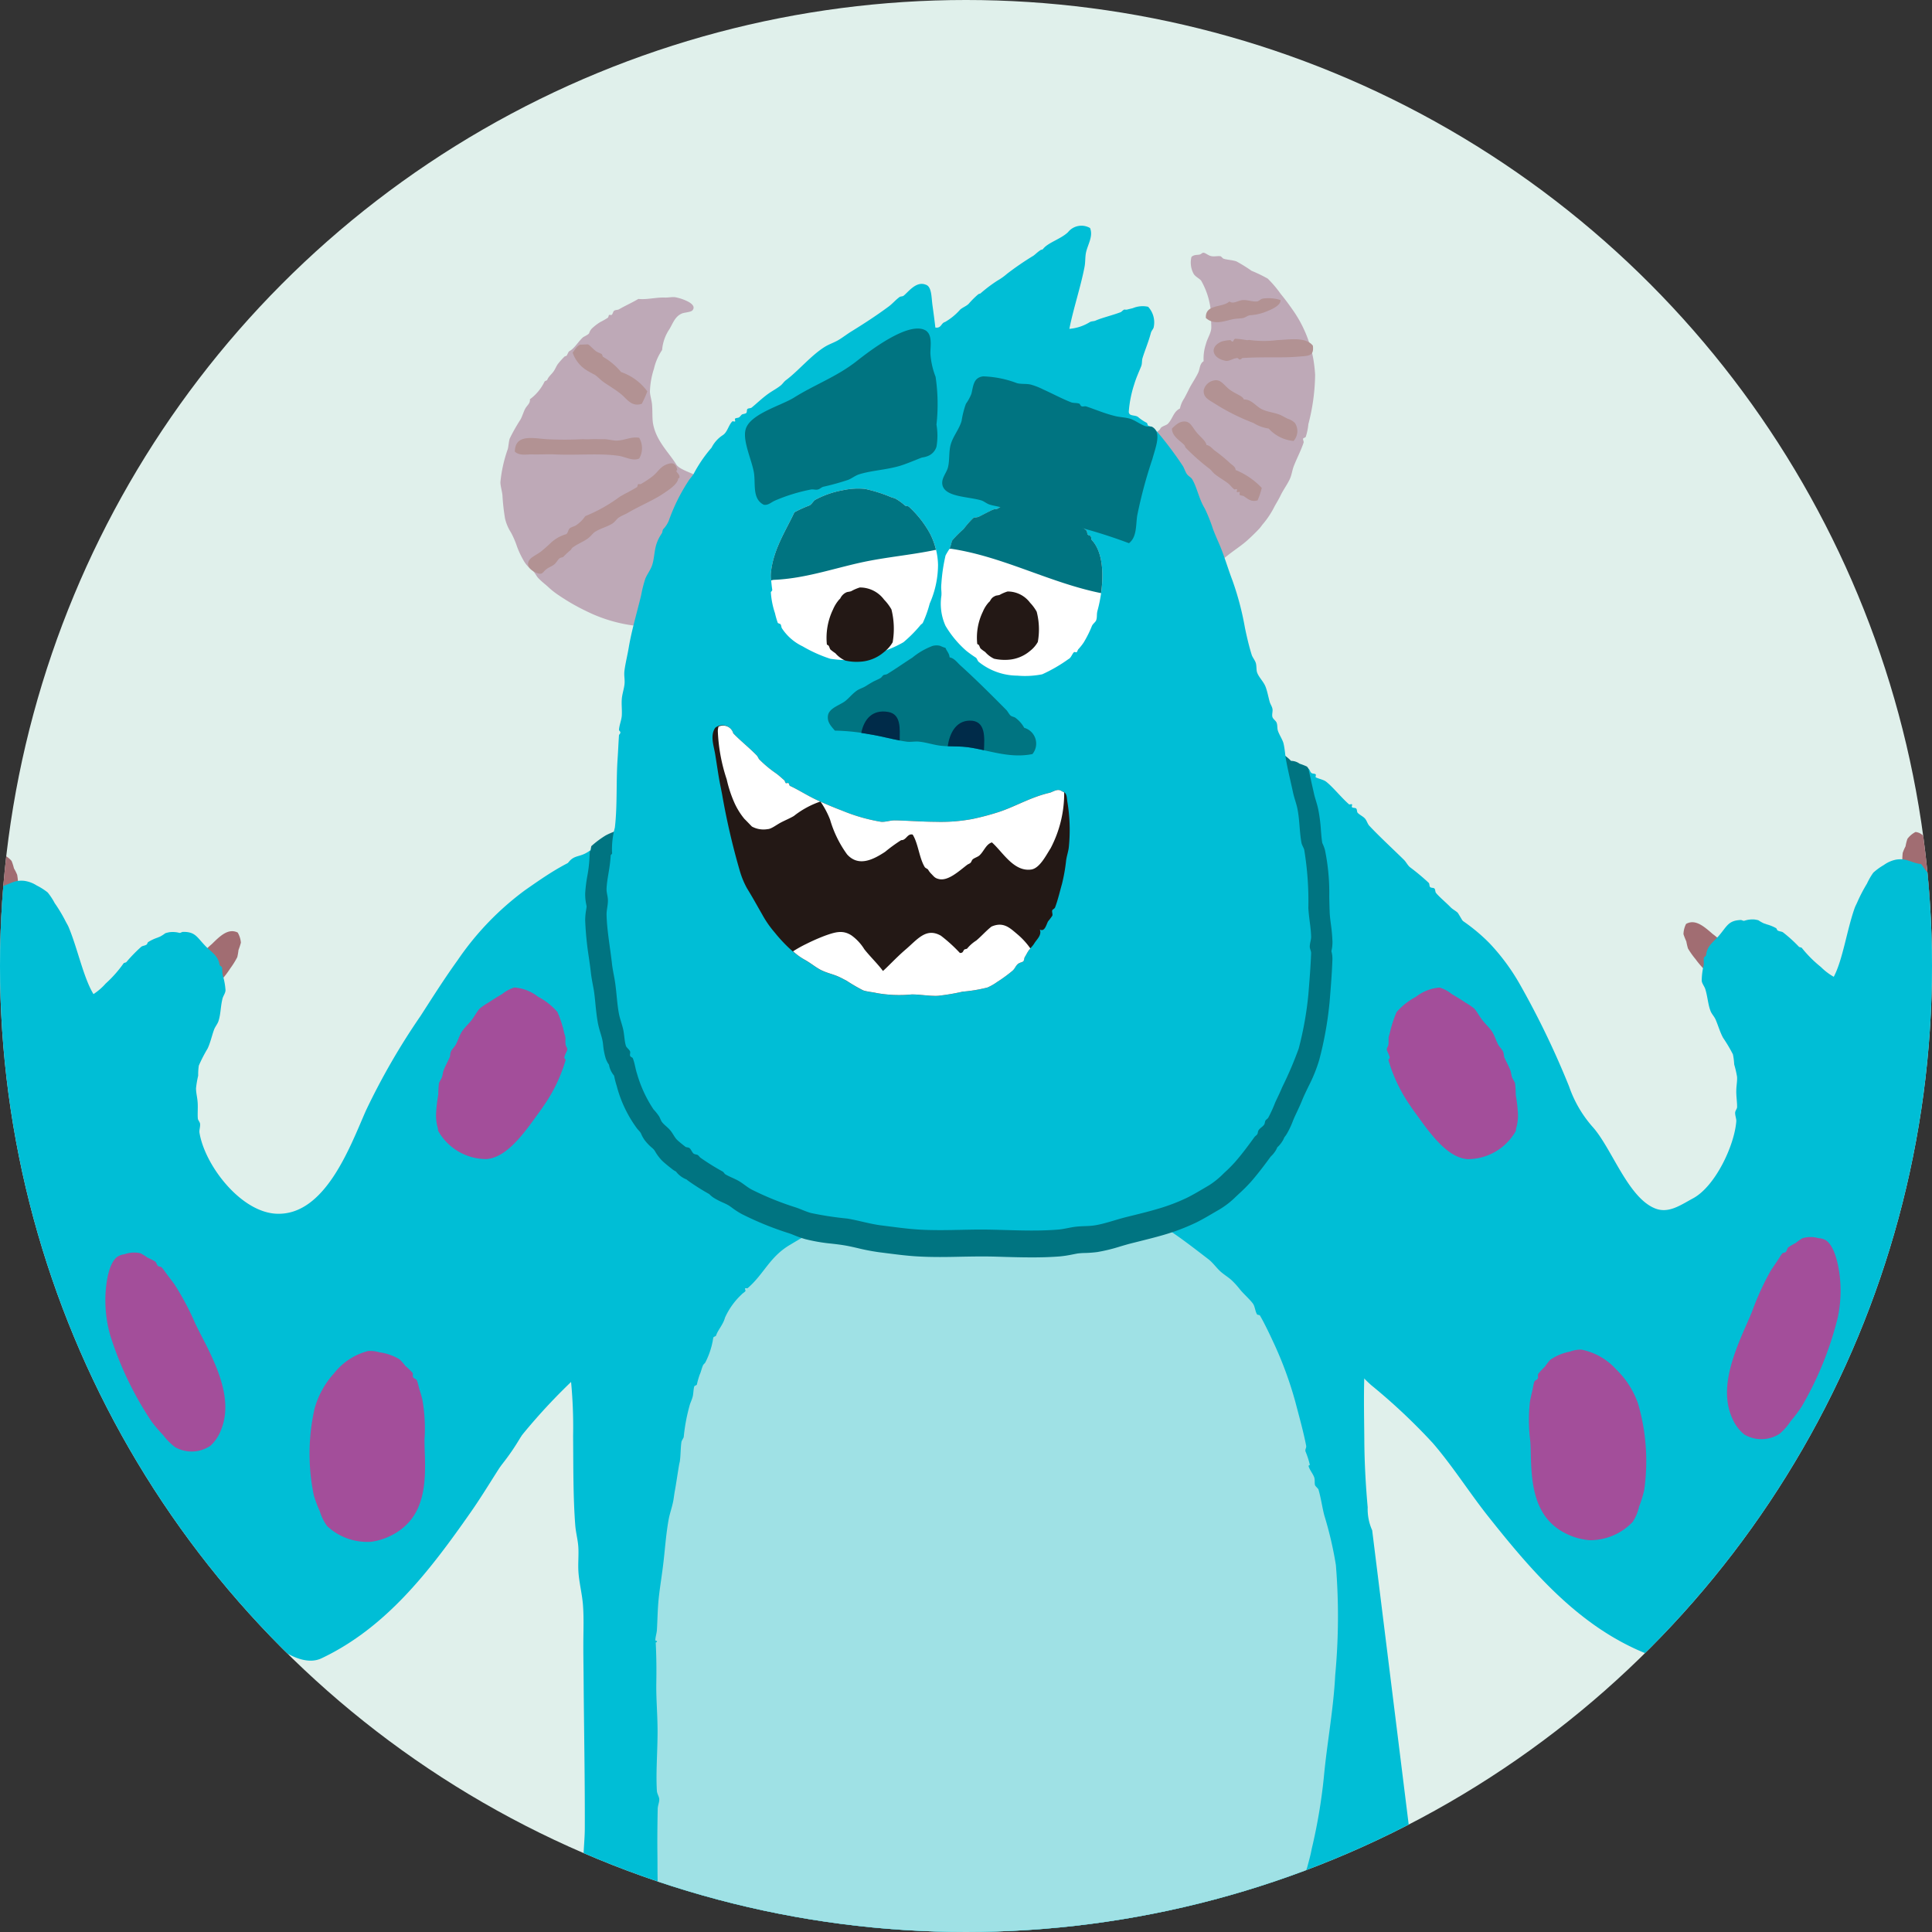<svg xmlns="http://www.w3.org/2000/svg" xmlns:xlink="http://www.w3.org/1999/xlink" width="180" height="180" viewBox="0 0 180 180">
  <rect x="0" y="0" width="180" height="180" fill="#333333" stroke="none"/>
  <defs>
    <clipPath id="clip-path">
      <circle id="楕円形_95" data-name="楕円形 95" cx="90" cy="90" r="90" transform="translate(472 8954)" fill="#e0f0eb"/>
    </clipPath>
  </defs>
  <g id="pixar_sulley" transform="translate(-472 -8954)">
    <circle id="楕円形_93" data-name="楕円形 93" cx="90" cy="90" r="90" transform="translate(472 8954)" fill="#e0f0eb"/>
    <g id="マスクグループ_168" data-name="マスクグループ 168" clip-path="url(#clip-path)">
      <g id="Sulley" transform="translate(267.734 8674.261)">
        <path id="パス_18974" data-name="パス 18974" d="M248.573,480.786c-.1,1.068-.854,1.547-1.368,2.092-.39.412-.753.866-1.171,1.289-.114.118-.207.288-.338.4a14.579,14.579,0,0,1-1.286.781c-.39.274-.741.657-1.2.918-.1.061-.157-.016-.258.059a5.153,5.153,0,0,1-1.8.891,1.19,1.19,0,0,1-1.317-.561c-.08-.229.11-.384.057-.718-.015-.066-.17-.238-.174-.287-.007-.107.1-.236.083-.344-.029-.2-.1-.356-.113-.512-.147-1.45-.09-2.325-.186-3.689-.017-.214-.074-.365-.089-.628-.007-.16.043-.4.025-.6-.074-.884-.522-1.754-.032-2.319a2.98,2.98,0,0,1,1.883-.261,13.1,13.1,0,0,1,1.347.452c.334.118.66.26,1,.37a14.916,14.916,0,0,1,2.464.849c.385.21.643.616,1,.85C247.638,480.163,248.344,480.229,248.573,480.786Z" transform="translate(3.211 12.242)" fill="#c1bfcf"/>
        <path id="パス_18975" data-name="パス 18975" d="M230.236,484.567a1.5,1.5,0,0,1,1.124-.79c.152-.016.4.225.731.3.616.145,1.107-.015,1.561.362.14.117.862.091.975.4a6.434,6.434,0,0,1,3.366.826c.6.27,1.581.591,1.732,1.058.286.9-.691,1.816-1.242,2.454-.337.385-.616.72-.877,1.006-.076.087-.274.051-.342.14s-.013.272-.092.364c-.141.157-.392.228-.567.392a5.3,5.3,0,0,1-.653.756c-.07.055-.272.072-.342.15-.327.307-.673.889-1.093,1.252-.089.082-.245.063-.343.144-.182.155-.3.421-.437.5-.476.291-.872.491-1.279.325-.427-.172-.392-.58-.677-1.246a13.2,13.2,0,0,1-.565-1.263,24,24,0,0,1-.319-2.812C230.693,487.224,230.565,486.206,230.236,484.567Z" transform="translate(2.59 12.695)" fill="#c1bfcf"/>
        <path id="パス_18976" data-name="パス 18976" d="M246.125,471.692a1.5,1.5,0,0,1,1.123-.79c.146-.017.4.224.728.307.618.142,1.11-.018,1.563.358.143.118.86.091.974.4a6.454,6.454,0,0,1,3.371.825c.6.271,1.581.593,1.729,1.058.288.9-.694,1.819-1.246,2.454-.334.384-.61.722-.872,1.006-.077.087-.274.051-.343.148s-.013.27-.094.358c-.139.157-.39.227-.562.395a6.213,6.213,0,0,1-.654.758c-.072.049-.271.072-.346.143-.324.307-.677.889-1.088,1.259-.088.076-.247.057-.346.143-.181.15-.3.416-.436.5-.474.291-.876.492-1.278.328-.43-.173-.394-.587-.674-1.254a11.479,11.479,0,0,1-.569-1.254,23.131,23.131,0,0,1-.317-2.818C246.582,474.343,246.45,473.328,246.125,471.692Z" transform="translate(3.692 11.802)" fill="#c1bfcf"/>
        <path id="パス_18977" data-name="パス 18977" d="M223.955,487.1c.09-.14.855.349,1.109.633a8.747,8.747,0,0,0,1.245.859,14.91,14.91,0,0,1,1.885,1.637c.129.128.37.284.5.435.089.1.051.262.145.345a3.919,3.919,0,0,1,.635.663c.059.076.072.26.144.343.044.049.212.055.244.1.2.277.319.627.537.91.616.8.967,1.517.3,2.457a4.651,4.651,0,0,1-1.567,1.294,7,7,0,0,1-.786.529,23.489,23.489,0,0,1-2.8.553c-.4.082-.91.256-1.277.329a8.348,8.348,0,0,1-1.4.217c-.53-.058-.757-.424-1.111-.63-.167-.4-.86-.2-.883-.768a5.32,5.32,0,0,1,.218-1.9c.235-1.337.479-2.588.783-3.956a5.766,5.766,0,0,0,.327-2.03C222.909,488.55,222.524,487.043,223.955,487.1Z" transform="translate(1.939 12.924)" fill="#c1bfcf"/>
        <path id="パス_18978" data-name="パス 18978" d="M336.105,391.189c-.011-.081-6.059,6.28-6.169,6.309,0,.133,0,.269,0,.4-.059,1.581-.062,3.578-.221,5.626-.174,2.264-.091,5.256-.078,7.372.015,2.371.151,4.478.314,6.3a4.833,4.833,0,0,0,.419,2.143l4.153,33.468a10.24,10.24,0,0,0,.149,2.007c-.006-.042-.215.073-.135.137.273.209.244,1.374.283,1.871.226,2.743.51,5.544.6,8.435.024.783-.012,1.619.02,2.419.01.263.142.366.138.53,0,.115-.138.212-.135.4,0,.042.151.226.139.4-.012.208-.139.247-.128.406.021.624.237,1.243.28,1.876.06.805-.023,1.586.02,2.406.074,1.423.283,2.895.434,4.287.136,1.232.32,2.4.567,3.613.136.687.315,1.33.415,2.007.11.725.044,1.423.152,2.143.074.493.283,1.071.415,1.607.126.521.278.978.414,1.47.287,1.062.438,2.159.693,3.212.067.265.211.5.278.8.15.684.333,1.539.551,2.277.205.676.474,1.273.688,2.136.256,1.032.775,2.5,1.1,3.744.267,1.011.5,1.983.831,2.942.166.493.381.953.543,1.47.154.481.237,1.009.414,1.474.16.407.515.814.68,1.2.072.171.1.313.137.4.087.183.168.446.273.669a8.2,8.2,0,0,1,.276.8c.112.369.132.816.281,1.338.385,1.342,1,2.808,1.371,4.276a20.861,20.861,0,0,0,1.1,3.475c.1.216.314.444.41.669.217.528.313,1.139.546,1.736.189.488.536.972.683,1.469a24.42,24.42,0,0,1,.419,2.409c.14.743.593,1.528.017,2.279-.732.568-1.993.144-2.945.288-.691.112-1.348.626-2.135.821a22.8,22.8,0,0,1-2.81.3c-.806.086-1.605.278-2.412.418a76.345,76.345,0,0,1-11.116.757c-2.371.043-4.783.282-6.965.32-1.376.03-2.985-.008-4.557.04-1.9.053-3.906.309-5.625.309-1.818,0-3.456-.312-5.5-.356-2.237-.048-4.427-.26-4.837-1.171a1.366,1.366,0,0,1-.14-.8c.021-.113.224-.3.263-.54.075-.432.048-.993.122-1.468a25.334,25.334,0,0,1,.652-2.555,41.729,41.729,0,0,0,.757-5.766c.165-1.74.578-3.7.626-5.635.029-1.068-.051-2.206-.025-3.22a27.952,27.952,0,0,0,.112-3.082,7.276,7.276,0,0,0-2.049-4.672,19.756,19.756,0,0,0-1.885-1.464,7.059,7.059,0,0,0-2.557-1.182,5.96,5.96,0,0,0-2.816-.245,9.172,9.172,0,0,0-2.537,1.357,7.792,7.792,0,0,0-2.782,3.775,19.724,19.724,0,0,0-1.443,4.165c-.122.654-.145,1.329-.252,2.013a17.977,17.977,0,0,0-.252,2.013,28.891,28.891,0,0,0,.594,7.23c.063.3.2.487.273.805.144.648.134,1.327.284,2.007.013.067.26.352.267.4.046.172-.027.369.007.54.241,1.06.487,2.44.832,3.743a16.4,16.4,0,0,1,.56,2.812c.058.845.1,1.367-.253,1.743-.476.494-.687.228-1.609.285-.587.032-1.2.118-1.607.143.016,0-.033-.151-.13-.134a13.12,13.12,0,0,1-1.743.148c-.7,0-1.421-.148-1.876-.121-.686.042-1.425.3-2.142.42a15.036,15.036,0,0,1-2.143.289c-.751.011-1.472-.026-2.277.013-.754.037-1.655.17-2.544.155-.605-.013-1.231-.211-1.881-.251-1.449-.1-3.235-.065-4.689-.1.04,0-.064.222-.13.14-.262-.312-.4.073-.674,0-.041-.008,0-.134-.136-.134-.872.025-1.747.015-2.547.02-.53,0-.983.159-1.205.144-.439-.031-.8-.255-1.205-.262-.466,0-.923.172-1.473.148-2.056-.089-4.9-.4-7.106-.477-.586-.025-1.13.042-1.605.01-.7-.04-1.469-.016-1.756-1.19-.445-.088-.823-.249-.945-.665-.412-3.2.26-6.265.6-9.248.094-.821.091-1.624.248-2.415.063-.3.206-.506.262-.807.064-.339.064-.7.126-1.074.241-1.474.559-2.944.768-4.429a3.12,3.12,0,0,0-1.6.282,40.2,40.2,0,0,1-6.821,1.66,14.242,14.242,0,0,1-3.622.031c-.541-.068-1.022-.3-1.609-.392-1.275-.2-2.632-.1-4.023-.233-.628-.065-1.232-.187-1.876-.256s-1.278-.046-1.877-.12c-.58-.066-1.124-.3-1.745-.388-1.2-.154-2.543-.149-3.756-.373-.265-.047-.539-.188-.807-.262a3.936,3.936,0,0,1-1.749-.788,9.223,9.223,0,0,1-.807-.8c-.606-.6-1.289-1.274-1.221-1.867.062-.565.319-.56.93-.943.172-.11.325-.3.53-.407.108-.056.3.049.4,0,.068-.032.078-.235.137-.266.384-.214.822-.338,1.2-.549.417-.229.764-.51,1.066-.678,1.9-1.05,3.466-1.636,4.673-2.315,1.566-.89,3.169-1.583,4.67-2.314,1.6-.777,3.083-1.7,4.54-2.447,1.412-.728,2.788-1.785,4.266-2.714a13.5,13.5,0,0,0,1.6-1.084,10.855,10.855,0,0,1,1.067-.68c.314-.207.525-.52.93-.81.461-.337.937-.664,1.467-1.085.319-.248.595-.54.928-.813.118-.091.3-.036.4-.135a7.208,7.208,0,0,1,.526-.673c.11-.093.3-.042.4-.139.057-.052.076-.224.135-.268.163-.123.405-.148.53-.272.089-.084.042-.322.133-.4.106-.09.179-.046.272-.137a3.563,3.563,0,0,1,.659-.678c.017-.007.245-.113.269-.135.15-.155.143-.424.263-.537a6.721,6.721,0,0,1,.535-.409c.276-.2.487-.33.8-.54.117-.08.219-.252.4-.407a15.356,15.356,0,0,0,1.725-2.289c.058-.086.217-.191.264-.273.291-.468.684-1.138,1.058-1.752.15-.238.23-.576.4-.8.03-.045.225.04.268-.005.076-.076,0-.48.26-.539a28.435,28.435,0,0,0,.106-3.615c0-1.224.167-2.319.241-3.488.014-.216-.15-.233-.136-.4.078-.906.183-2.6.236-3.894.01-.2.142-.241.133-.4-.01-.112-.145-.127-.134-.263.013-.262.255-.461.259-.675.005-.274-.15-.417-.136-.665.1-2.295.371-4.564.481-6.842.05-1.114.05-2.2.106-3.348.057-1.1-.056-2.229-.027-3.355.032-1.161.224-2.312.243-3.485,0-.265-.138-.538-.138-.8-.007-.6.107-1.61.111-2.547.015-4.616-.074-9.179-.109-13.665-.006-1.163-.031-2.344-.027-3.49,0-1.21.057-2.416-.031-3.618-.068-1.009-.346-2.067-.422-3.075-.061-.8.037-1.632-.017-2.412-.048-.69-.233-1.32-.284-2.01-.2-2.6-.175-5.424-.2-8.306a44.412,44.412,0,0,0-.27-5.82c-.512.176-1.037,1.054-1.528,1.89a5.7,5.7,0,0,1-1.681,1.671,7.327,7.327,0,0,0-1.306,2.184,20.767,20.767,0,0,1-3.9,4.94,8.807,8.807,0,0,1-1.139.96,3.878,3.878,0,0,0-1.063.777c-.3-1.762.434-3.442.519-5.215.134-2.7.554-5.38.743-8.077.2-2.9.049-5.869.042-8.776-.013-7.3.518-14.464,1.024-21.736.114-1.671-.019-3.4.145-5.063a14.192,14.192,0,0,1,.286-2.6c.351-1.077,1.384-1.753,2-2.6.568-.781.653-1.679,1.441-2.334.552-.459,1.145-.682,1.654-1.177a7.843,7.843,0,0,1,1.166-1.051,4.057,4.057,0,0,0,1.386-1.353c.492-.682.922-.565,1.544-.859.788-.372,1.351-1.109,2.124-1.52.6-.316,1.259-.5,1.862-.831.435-.236.783-.577,1.2-.814.876-.5,1.887-.864,2.8-1.359.687-.371,1.274-.738,2-1.088.614-.3,1.221-.755,1.864-1.09a7.9,7.9,0,0,1,.806-.274c.064-.028.212-.253.262-.268a14.034,14.034,0,0,0,1.734-.684c.233-.106.594-.165.8-.276s.335-.336.535-.406.459-.112.536-.138c.3-.1.668-.021,1.205-.142.077-.017.343-.256.4-.267a14.435,14.435,0,0,1,2.276-.425,22.13,22.13,0,0,0,2.407-.285c.673-.156,1.328-.535,2.005-.685,1.745-.391,3.75-.187,5.758-.45.879-.109,1.788-.182,2.679-.285,1.79-.21,3.552-.608,5.624-.713-.04,0,.074.216.135.13a7,7,0,0,1,1.875-.283c.264-.017.466.153.668.128s.393-.241.533-.273c.643-.112,1.561-.089,2.281-.149.5-.043.976-.1,1.474-.148a12.074,12.074,0,0,1,2.278-.016c1.8.153,4.173.153,6.433.216a9.872,9.872,0,0,1,3.085.381c.12.049.2.234.27.265.116.043.3-.053.4,0,.374.173.793.473,1.212.662s.9.32,1.343.527a13.6,13.6,0,0,0,1.209.657c.514.167,1.029.15,1.479.258a3.83,3.83,0,0,1,2.419,1.185,1.336,1.336,0,0,1,.806.265,4.883,4.883,0,0,1,.673.261c.118.074.164.324.275.4.129.09.286.036.4.132.049.035-.041.229,0,.268.093.088.714.22.942.392.626.471,1.447,1.512,2.16,2.128.047.044.221-.045.271,0s-.045.221,0,.266c.091.091.312.045.4.13s.053.312.138.4c.191.2.5.328.678.533s.227.474.4.667c.936,1,2.2,2.164,3.241,3.188.195.2.33.487.539.667a20.887,20.887,0,0,1,1.753,1.461c.1.1.044.307.139.4s.324.049.4.135c.093.094.064.3.138.4.275.351.935.9,1.351,1.328.2.211.469.331.679.528.1.1,2.667,4.584,2.765,4.693Zm-4.948,8.308" transform="translate(1.739 2.975)" fill="#00bed6"/>
        <path id="パス_18979" data-name="パス 18979" d="M322.91,439.418a50.9,50.9,0,0,1-1.137,6.718c-.118.635-.263,1.12-.434,1.767a5.009,5.009,0,0,0-.194.547.683.683,0,0,1,.046.39c-.046.229-.15.3-.189.55-.034.216-.017.42-.051.668-.053.41-.185.792-.24,1.213-.114.816-.174,1.624-.359,2.412-.14.59-.3.989-.433,1.762a18.161,18.161,0,0,1-.435,1.769c-.079.263-.593.422-.148.94a3.515,3.515,0,0,0-.7,1.666c-.228.718-.341,1.407-.644,2.18-.022.061-.225.111-.24.166a1.682,1.682,0,0,1-.319.565c-.385.56-.766,1.521-1.159,2.247-.021.046-.222.114-.236.159-.019.062.063.207.029.256-.137.218-.441.377-.57.6-.312.522-.426,1.111-.727,1.536-.1.15-.409.263-.587.466-.287.319-.536.646-.913,1.033-.156.157-.326.312-.465.45-.307.315-.614.728-.911,1.031-.1.1-.281.071-.368.176-.047.065-.044.224-.1.273-.089.091-.265.08-.369.179-.045.049-.039.237-.1.277-.5.4-1.2.585-1.69.991-.539-.039-.169.653-.7.612a9.836,9.836,0,0,1-1.922,1.286,16.534,16.534,0,0,1-4.291,1.966c-.843.235-1.761.354-2.65.588a18.443,18.443,0,0,1-2.653.58c-.379.044-.785.079-1.146.138a19.373,19.373,0,0,1-2.714.063c-.422.011-.94.165-1.4.165a16.759,16.759,0,0,1-2.357-.241c-1.747-.207-3.371-.313-4.739-.613-.92-.2-1.847-.582-2.826-.843a16.764,16.764,0,0,1-1.747-.581,2.762,2.762,0,0,1-.685-.312c-.1-.073-.427-.056-.673-.182-.23-.118-.65-.591-1-.8-.123-.074-.174-.022-.272-.1-.268-.2-.941-.5-1.385-.752-.5-.284-1.031-.588-1.533-.874-1.169-.664-2.194-1.448-3.375-2.227-.044-.027-.123-.233-.16-.246a1.145,1.145,0,0,1-.554-.326,46.2,46.2,0,0,1-3.426-3.67c-.1-.126-.187-.237-.3-.359a12.741,12.741,0,0,1-1.276-1.954c-.314-.524-.651-1.074-.968-1.6s-.687-1.049-.972-1.591c-.164-.312-.226-.712-.38-1.011s-.364-.447-.476-.733a23.488,23.488,0,0,1-1.007-4.093c-.26-1.342-.613-2.744-.741-3.991-.147-1.338-.1-2.778-.122-4.2-.015-1.333,0-2.709.027-4.091,0-.327.163-.642.145-.931-.01-.233-.206-.493-.221-.77-.111-1.807.091-3.991.061-5.933-.019-1.432-.142-2.82-.113-4.2.018-1.222.013-2.282-.056-3.681,0-.011.146-.031.112-.148-.012-.027-.15.021-.146-.111.012-.292.133-.645.146-.937.055-.942.064-1.959.167-2.923.119-1.137.324-2.278.469-3.611.136-1.227.226-2.465.457-3.745.108-.58.322-1.139.436-1.76.052-.29.089-.647.148-.942.116-.629.238-1.493.371-2.283.025-.169.073-.35.083-.4.09-.6.064-1.271.159-1.864.014-.073.2-.371.206-.419a17.052,17.052,0,0,1,.554-2.965c.074-.264.216-.534.287-.824.067-.267.058-.662.145-.94.022-.061.226-.11.238-.161a7.493,7.493,0,0,1,.275-.955c.1-.2.144-.471.29-.824.059-.14.166-.18.228-.294a7.322,7.322,0,0,0,.671-1.921c.015-.036.044-.309.081-.406.025-.059.226-.112.243-.16.152-.51.664-1.031.834-1.68a6.726,6.726,0,0,1,1.548-2.161c.1-.117.256-.19.352-.309.041-.042-.066-.213-.028-.257s.2.012.25-.03c1.507-1.308,2.022-2.879,3.888-4,1.576-.944,3.071-1.8,4.687-2.756,2.145-1.278,4.76-.974,7.151-1.33a32.173,32.173,0,0,1,4.807-.3c3.7,0,7.388.293,11.048.3,4.5,0,8.05,2.877,11.355,5.414.38.292.656.7,1.034,1.061s.8.584,1.151.92a7.767,7.767,0,0,1,.747.832c.282.356.915.919,1.192,1.3.2.273.194.673.384,1.006.034.06.241.055.267.1.349.587.851,1.616,1.191,2.357a34.988,34.988,0,0,1,2.107,5.674c.373,1.423.758,2.79,1.011,4.091.048.231-.1.292-.064.536a7.975,7.975,0,0,1,.412,1.268c0,.032-.146.019-.111.145.1.338.387.669.507.99.1.253.017.553.094.779.025.06.291.32.306.359.238.79.344,1.643.552,2.438a34.393,34.393,0,0,1,1.076,4.614,58.787,58.787,0,0,1-.062,10.274C323.8,433.179,323.2,436.283,322.91,439.418Z" transform="translate(4.698 5.877)" fill="#9fe1e5"/>
        <path id="パス_18980" data-name="パス 18980" d="M278.042,520.013a4.913,4.913,0,0,1-1.357.36,12.75,12.75,0,0,0-1.378.257,18.443,18.443,0,0,1-2.378.147c-.383.054-1.4.256-1.647-.171-.128-.221-.011-.707-.007-.948.013-.424.034-.844.053-1.271.086-1.841.013-6.556,2.764-6.934,1.377-.18,2.3.995,2.741,2.125a26.338,26.338,0,0,1,1.314,4.213C278.456,519.164,278.629,519.7,278.042,520.013Z" transform="translate(5.433 14.613)" fill="#a16d72"/>
        <path id="パス_18981" data-name="パス 18981" d="M323.562,518.83c-.088.013-.171.015-.22.02a14.52,14.52,0,0,1-1.52.137c-.644.022-1.3.163-1.948.244-1.363.164-2.749-.048-4.12,0-.21.01-.627.1-.746-.142a3,3,0,0,1-.075-.772,13.372,13.372,0,0,1,.374-5.707c.559-1.514,1.405-4.049,3.129-4.625,2.918-.978,4.275,3.108,4.691,5.243.062.349.222.677.269,1.023a3.953,3.953,0,0,0,.088.745,4.148,4.148,0,0,1,.223.563c.081.409.061.962.119,1.419.043.375.07.753.111,1.131.015.142.111.478.026.6C323.9,518.794,323.722,518.82,323.562,518.83Z" transform="translate(8.456 14.364)" fill="#a16d72"/>
        <path id="パス_18982" data-name="パス 18982" d="M332.974,517.862c-.1.025-.2.044-.3.072a11.082,11.082,0,0,1-1.908.368c-.587.056-1.184,0-1.772.039-.258.017-.514.05-.772.066a3.9,3.9,0,0,1-.757.06,4.791,4.791,0,0,1-.034-1.154c0-.346-.1-.691-.1-1.055,0-.426-.065-.851-.1-1.277-.128-1.922-.75-4.573,1.076-5.932,2.362-1.751,3.849,1.679,4.179,3.495.147.793.423,1.738.644,2.7a6.237,6.237,0,0,1,.28,1.215c.015.418.462.784.368,1.21A5.93,5.93,0,0,1,332.974,517.862Z" transform="translate(9.303 14.414)" fill="#a16d72"/>
        <path id="パス_18983" data-name="パス 18983" d="M255.442,509.723c2.143,1.06,1.389,4.708,2.153,6.6-.322.675.047,1.885-.124,2.719-.093.491-.516,1.041-.639,1.675a5.8,5.8,0,0,1-2.06.385c-.55,0-1.084-.223-1.627-.216a6,6,0,0,1-1.3-.125c-.425-.079-.854-.13-1.274-.231-.2-.053-.9-.23-.824-.585.293-1.4.188-3.106.385-4.759.253-2.157,2.067-6.408,4.85-5.634A2.548,2.548,0,0,1,255.442,509.723Z" transform="translate(3.943 14.476)" fill="#a16d72"/>
        <path id="パス_18984" data-name="パス 18984" d="M337.755,507.851c1.389.28,2.371,2.719,2.881,3.767a5.692,5.692,0,0,1,.48,1.487c.183,1.035,1.057,2.03.649,3.121-.148.385-.366.265-.738.27s-.732.087-1.108.083a4.873,4.873,0,0,0-2.172.384c-.315.146-.674.12-1,.237-.236.081-.359.157-.437-.154a6.612,6.612,0,0,1-.129-1,6.216,6.216,0,0,0-.068-.819c-.366-1.672-1.862-7.354,1.355-7.4A1.152,1.152,0,0,1,337.755,507.851Z" transform="translate(9.888 14.363)" fill="#a16d72"/>
        <path id="パス_18985" data-name="パス 18985" d="M265.216,511.542c1.922,1.271,1.531,5.706,1.452,7.522a7.3,7.3,0,0,1,.024,1.4c-.1.382-.352.3-.7.279-.88-.048-1.774.012-2.657,0-1.027,0-2.031-.165-3.056-.172a5.663,5.663,0,0,1,.059-1.173c.087-.6.132-1.218.206-1.827.018-.144.13-.483.13-.644a15.269,15.269,0,0,1,0-1.672c.251-2.365.982-4.841,3.991-3.965A2.012,2.012,0,0,1,265.216,511.542Z" transform="translate(4.674 14.591)" fill="#a16d72"/>
        <path id="パス_18986" data-name="パス 18986" d="M260.756,457.581a3.976,3.976,0,0,1,1.846,0c.679.268,1.492,1.815,1.971,2.833a7.725,7.725,0,0,1,.739,2.467c.068.464.071.95.124,1.475.1.966.278,1.935.367,2.96a26.736,26.736,0,0,1,0,7.392,11,11,0,0,1-1.476,3.694,5.719,5.719,0,0,1-2.959,2.956,3.976,3.976,0,0,1-4.678-.739,14.1,14.1,0,0,1-1.478-1.725c-.137-.169-.392-.333-.493-.492s-.118-.506-.244-.736c-.12-.212-.294-.307-.372-.5-.072-.172-.034-.479-.123-.74-.074-.222-.2-.392-.248-.618-.107-.447-.164-.9-.245-1.353-.174-.988-.45-2.024-.491-2.714-.076-1.09.125-1.809.122-2.83a15.825,15.825,0,0,1,.121-3.083,19.922,19.922,0,0,1,.617-2.091c.175-.582.291-1.065.493-1.6a2.839,2.839,0,0,1,.126-.493c.05-.108.3-.148.365-.244.086-.118.044-.265.123-.373a11.83,11.83,0,0,1,1.479-1.477c.191-.162.39-.312.616-.494.1-.071.167-.184.245-.245.217-.165.568-.413.865-.616A5.712,5.712,0,0,1,260.756,457.581Z" transform="translate(4.168 10.87)" fill="#a34e9a"/>
        <path id="パス_18987" data-name="パス 18987" d="M271.141,483.564a10.448,10.448,0,0,1,3.113.122,6.7,6.7,0,0,1,.9.246c.359.205.6.736,1,1.107.169.157.407.2.6.374a3.04,3.04,0,0,1,.506.492,5.983,5.983,0,0,1,.3.982c.022.062.184.08.2.127.066.176,0,.442.1.737.038.121.154.224.2.373.109.349.293.93.4,1.355a19.15,19.15,0,0,1,.3,2.095,13.551,13.551,0,0,1,.2,3.449c-.068.735-.161,1.649-.3,2.587a14.726,14.726,0,0,1-1.4,4.184c-.068.141-.138.381-.2.5-.021.047-.181.083-.2.121a5.056,5.056,0,0,1-.9,1.357c-.084.093-.129.01-.2.123a4.8,4.8,0,0,1-.6.613c-.066.062-.148.209-.2.249a6.376,6.376,0,0,1-.8.37c-.238.129-.474.363-.7.493-.27.148-.535.251-.807.368s-.552.337-.7.369c-.189.044-.364-.123-.4-.123a12.84,12.84,0,0,1-2.713,0c-.067-.02-.258-.178-.4-.246-.216-.091-.444-.243-.706-.368a6.043,6.043,0,0,1-1.6-1.23,13.229,13.229,0,0,1-1.306-1.605,4.768,4.768,0,0,1-.5-.987c-.073-.173-.12-.3-.2-.49-.023-.055-.184-.079-.2-.123-.037-.1.045-.277,0-.373-.057-.118-.242-.237-.3-.366-.206-.451-.42-.961-.6-1.48a5.947,5.947,0,0,1-.3-1.23,13.038,13.038,0,0,1,.4-4.56,23.655,23.655,0,0,1,.9-3.324c.081-.2.219-.422.3-.616a24.031,24.031,0,0,1,1.608-2.835,3.821,3.821,0,0,1,1.3-1.48,10.13,10.13,0,0,1,1.005-.491c.051-.025.161-.233.2-.249.381-.139.9-.171,1.4-.365.231-.091.334-.22.5-.249C270.609,483.517,270.906,483.593,271.141,483.564Z" transform="translate(4.837 12.676)" fill="#a34e9a"/>
        <path id="パス_18988" data-name="パス 18988" d="M310.306,484.527a3.333,3.333,0,0,1,1.515-.2,3.8,3.8,0,0,1,1.46,1.049,10.074,10.074,0,0,1,1.667,2.021c.108.169.267.391.368.568.124.205.191.493.315.706a6.907,6.907,0,0,1,.667,1.154c.106.251.163.576.26.837a11.558,11.558,0,0,1,.867,3.237,11.855,11.855,0,0,1-.645,6.173,12.588,12.588,0,0,1-.805,1.725,10.034,10.034,0,0,1-.7.839c-.323.415-.583.832-.939,1.242-.078.083-.135.068-.2.152-.123.157-.29.329-.517.565a2.576,2.576,0,0,1-.8.606,3.632,3.632,0,0,1-1.887.744,4.151,4.151,0,0,1-.754-.148,9.7,9.7,0,0,1-1.073-.353c-.133-.055-.277-.022-.378-.076-.079-.045-.17-.273-.266-.341-.343-.226-.358-.2-.692-.776-.422-.731-.965-1.711-1.443-2.545-.064-.112-.036-.148-.1-.231a11.43,11.43,0,0,1-1.572-4.636,4.88,4.88,0,0,1-.064-.491,2.436,2.436,0,0,0-.14-.478c.047-.085-.1-1.127-.1-1.356a4.25,4.25,0,0,1,.062-.628,7.252,7.252,0,0,1,.13-1.26c.014-.075.106-.217.11-.264.01-.1-.064-.267-.051-.367s.122-.321.156-.518a8.346,8.346,0,0,1,.614-2.568c.371-.658.837-1.545,1.313-2.284.046-.069.151-.068.2-.151.022-.036.018-.23.037-.255.068-.072.243-.072.345-.169.059-.05.145-.246.183-.273.365-.26.848-.223,1.27-.418.405-.188.7-.63,1.077-.767C309.943,484.542,310.155,484.577,310.306,484.527Z" transform="translate(7.731 12.73)" fill="#a34e9a"/>
        <path id="パス_18989" data-name="パス 18989" d="M323.661,465.19a2.316,2.316,0,0,1,1.265-.186,3.522,3.522,0,0,1,1.266,1.059,10.65,10.65,0,0,1,1.462,2.031c.1.167.238.4.332.573.113.205.179.488.291.7a7.892,7.892,0,0,1,.6,1.16c.1.252.158.572.248.831a14.274,14.274,0,0,1-.1,11.1c-.146.3-.377.544-.554.83-.261.412-.463.824-.744,1.23-.066.08-.116.065-.169.148a6.174,6.174,0,0,1-.409.557,2.012,2.012,0,0,1-.653.592,2.638,2.638,0,0,1-1.556.725,2.67,2.67,0,0,1-.637-.155,6.633,6.633,0,0,1-.913-.364c-.12-.054-.233-.021-.321-.082-.066-.04-.152-.266-.234-.335-.294-.233-.31-.2-.606-.783-.383-.741-.869-1.723-1.295-2.55-.064-.114-.04-.148-.1-.235a13.432,13.432,0,0,1-1.476-4.641c-.046-.227-.046-.269-.075-.485a3.448,3.448,0,0,0-.128-.479c.033-.086-.126-1.12-.137-1.352a4.935,4.935,0,0,1,.03-.625,9.757,9.757,0,0,1,.065-1.253c.009-.079.082-.219.082-.261.006-.1-.063-.273-.05-.37s.089-.317.108-.513a9.223,9.223,0,0,1,.428-2.553c.291-.65.651-1.533,1.02-2.264.041-.07.128-.065.167-.149.015-.036.009-.23.025-.251.05-.072.2-.073.282-.167.045-.052.113-.243.145-.272.294-.252.7-.208,1.051-.4.33-.183.563-.619.873-.752C323.359,465.2,323.538,465.233,323.661,465.19Z" transform="translate(8.747 11.39)" fill="#a34e9a"/>
        <path id="パス_18990" data-name="パス 18990" d="M196.36,380.309c.5-.032.97-.1,1.078-.776.019-.124-.1-.277-.108-.444s.079-.265.063-.349a10.936,10.936,0,0,0-.515-1.32c-.186-.457-.338-.988-.522-1.316-.592-1.082-2.038-2.729-2.8-2.557-.382.083-.576.576-.641,1.119a2.988,2.988,0,0,0,.061.371c0,.04-.1.133-.093.161.04.2.017.6.047.791.02.1.136.241.176.4.025.076,0,.26.013.3a8.392,8.392,0,0,0,1.154,1.944,5.027,5.027,0,0,0,.54.486c.068.051.248.091.293.123.084.072.107.216.2.284A6.041,6.041,0,0,1,196.36,380.309Z" transform="translate(0 5.049)" fill="#a16d72"/>
        <path id="パス_18991" data-name="パス 18991" d="M203.892,355.562c-.965.176-1.138,1.239-1.314,2.3a7.5,7.5,0,0,0-.171.965,7.634,7.634,0,0,1,.165,1.039c0,.007-.081.018-.078.087s.093.093.093.09a5.257,5.257,0,0,0,.312,1.819c.051.123.188.209.277.335.022.036-.017.144.012.176.076.068.244.032.187.252.67.316,1,.258,1.376-.472a8.222,8.222,0,0,0,.555-3.5,7.35,7.35,0,0,0-.1-1.212,4.651,4.651,0,0,0-.3-.6,4.985,4.985,0,0,0-.219-.689A2.177,2.177,0,0,0,203.892,355.562Z" transform="translate(0.66 3.802)" fill="#a16d72"/>
        <path id="パス_18992" data-name="パス 18992" d="M224.533,362.355c-.885-.428-1.646.328-2.415,1.083a8.812,8.812,0,0,0-.711.672c-.17.237-.159.544-.476.938,0,.009-.079-.028-.114.027a.106.106,0,0,0,.021.125,5.445,5.445,0,0,0-.82,1.651,2.923,2.923,0,0,0,.019.436c0,.045-.094.107-.087.153.02.1.175.167,0,.317.352.648.661.8,1.394.428a8.14,8.14,0,0,0,2.507-2.5,7.5,7.5,0,0,0,.645-1.038,5.686,5.686,0,0,0,.113-.661,6.832,6.832,0,0,0,.224-.689A2.229,2.229,0,0,0,224.533,362.355Z" transform="translate(1.877 4.265)" fill="#a16d72"/>
        <path id="パス_18993" data-name="パス 18993" d="M197.513,370.719c.288.1.68-.029.982.044.072-.007.064-.061.044-.112.212-.143.273-.477.341-.757.051-.225.108-.537.148-.785s.028-.561.04-.849a5.582,5.582,0,0,0-.668-3.01c-.225-.428-1.262-1.7-1.828-1.606-.46.078-.7.729-.874,1.21a5.638,5.638,0,0,0,.061,3.493A7.3,7.3,0,0,0,197.513,370.719Z" transform="translate(0.178 4.362)" fill="#a16d72"/>
        <path id="パス_18994" data-name="パス 18994" d="M246.808,365.421c-1.209,1.675-2.324,3.436-3.448,5.183a64.005,64.005,0,0,0-5.1,8.835c-1.461,3.316-3.789,9.788-8.319,9.6-3.332-.135-6.692-4.511-7.185-7.561-.032-.237.086-.538.057-.819-.017-.163-.2-.349-.207-.483-.041-.462.022-1.027-.021-1.535-.032-.464-.152-.866-.148-1.3a9.191,9.191,0,0,1,.2-1.166,5.761,5.761,0,0,1,.059-.938,14,14,0,0,1,.822-1.593c.26-.554.385-1.163.588-1.728.1-.288.317-.528.413-.8.22-.642.194-1.33.377-2.092.067-.288.273-.511.288-.805a6.271,6.271,0,0,0-.264-1.431c-.045-.191-.02-.519-.072-.712-.025-.092-.192-.1-.221-.249-.144-.852-.724-1.121-1.317-1.733-.8-.834-.938-1.318-2.055-1.315-.173,0-.235.114-.365.093a2.439,2.439,0,0,0-.95-.06,3.172,3.172,0,0,0-.366.093,3.211,3.211,0,0,1-.5.319c-.13.052-.164.065-.245.1a3.874,3.874,0,0,0-.864.414c-.052.043-.076.19-.133.224-.176.115-.352.1-.493.2a14.047,14.047,0,0,0-1.4,1.438c-.032.032-.233.072-.245.1a11.226,11.226,0,0,1-1.675,1.892,5.527,5.527,0,0,1-1.137.985c-.935-1.527-1.482-4.271-2.328-6.274-.1-.22-.212-.385-.32-.608a14.181,14.181,0,0,0-.967-1.6,6.08,6.08,0,0,0-.648-.986,5.774,5.774,0,0,0-1.031-.656,2.892,2.892,0,0,0-1.166-.431c-1.036-.094-1.338.379-2.3.554-.181.256-.309.522-.533.795-.165.2-.514.4-.638.659a10.646,10.646,0,0,0-.36,1.863,15.844,15.844,0,0,0-.356,1.74,40.068,40.068,0,0,0,.413,4.619c-.533.125-1.211-.252-2-.368-1.546-.22-3.714-.241-4.211.55a3.443,3.443,0,0,0-.114,1.758,7.515,7.515,0,0,0,.543,2.623c.061.161.157.334.2.486a47.856,47.856,0,0,0,2.159,4.777c-1.389-.291-3.373-1.05-4.413.446-.777,1.114-.665,3.339-.37,4.61a14.042,14.042,0,0,0,5.345,7.842,7.607,7.607,0,0,0,2.714.963c1.014.17,1.906-.323,2.47.7,1.266,2.278,3.25,6.009,4.487,8.325,1.342,2.511,2.957,5.552,4.518,7.915,2.517,3.8,3.735,6.875,6.707,10.339,2.039,2.373,4.123,4.751,6.149,7.185,1.5,1.8,4.948,5.171,7.3,4.053,6.066-2.877,10.124-8.213,13.914-13.633,1.625-2.327,3.027-4.894,4.747-7.142a55.015,55.015,0,0,1,5.376-5.713c1.912-1.9,4.307-5.541,3.337-8.337-1.615-4.648,8.378-13.045,8.378-18,0-3.586-3.258-4.378-2.341-7.736.834-3.068-2.123-2.586-1.7-5.689a26.759,26.759,0,0,0-.055-4.166c-.019-1.467.5-2.593-.743-3.766-1.124-1.059-3.685-1.184-5.167-.919-2.384.43-4.856,2.192-6.782,3.535A26.871,26.871,0,0,0,246.808,365.421Z" transform="translate(0.093 3.781)" fill="#00bed6"/>
        <path id="パス_18995" data-name="パス 18995" d="M215.99,390.3a5.039,5.039,0,0,1,.641.4,6.778,6.778,0,0,1,.719.365c.126.1.123.28.26.416.076.073.263.046.34.126.2.216.4.536.605.8.212.28.416.54.6.8a25.251,25.251,0,0,1,1.932,3.645c.316.654.657,1.3.985,1.943,1.291,2.573,2.412,5.361,1.453,7.857a3.955,3.955,0,0,1-1.017,1.571,3.124,3.124,0,0,1-3.3.14,5.628,5.628,0,0,1-1.11-1.117,14.682,14.682,0,0,1-1.078-1.259,31.492,31.492,0,0,1-3.866-8.068,11.989,11.989,0,0,1-.425-3.982c.086-1.208.344-2.656,1.014-3.253a1.452,1.452,0,0,1,.744-.293A2.62,2.62,0,0,1,215.99,390.3Z" transform="translate(1.375 6.206)" fill="#a34e9a"/>
        <path id="パス_18996" data-name="パス 18996" d="M238.889,399.588a5.775,5.775,0,0,1,.536.608,7.959,7.959,0,0,1,.659.626c.1.137-.018.277.072.442.044.094.292.163.331.259.113.262.169.605.265.907.1.32.187.616.256.9a15.442,15.442,0,0,1,.2,3.745c0,.659.035,1.315.05,1.977.041,2.607-.244,5.3-2.87,6.794a5.952,5.952,0,0,1-2.16.737,5.484,5.484,0,0,1-4.083-1.453,4.437,4.437,0,0,1-.69-1.387,12.022,12.022,0,0,1-.56-1.49,19.1,19.1,0,0,1,.076-8.1,8.167,8.167,0,0,1,1.832-3.294,5.913,5.913,0,0,1,3.144-2.051,2.961,2.961,0,0,1,1.075.125A4.793,4.793,0,0,1,238.889,399.588Z" transform="translate(2.608 6.801)" fill="#a34e9a"/>
        <path id="パス_18997" data-name="パス 18997" d="M251.025,368a6.161,6.161,0,0,1,1.8,1.42,9.69,9.69,0,0,1,.473,1.316c.1.3.1.464.227.87.106.331,0,.428.073.888.015.112.151.274.148.385-.006.184-.233.489-.279.79-.009.056.132.18.123.223a14.493,14.493,0,0,1-2.064,4.295c-.248.376-.521.737-.8,1.122-1.542,2.164-2.939,3.7-4.527,3.815a5.154,5.154,0,0,1-4.471-2.608c-.04-.089-.01-.209-.057-.322a4.179,4.179,0,0,1-.148-1.371,13.942,13.942,0,0,1,.2-1.677,10.155,10.155,0,0,1,.063-1.082c.043-.169.235-.4.3-.629s.068-.406.144-.6c.16-.41.364-.762.543-1.162.086-.189.047-.413.144-.6.108-.212.336-.41.462-.658.2-.392.321-.816.54-1.161.238-.368.555-.637.889-1.053.3-.378.527-.846.8-1.122a6.693,6.693,0,0,1,.811-.549c.408-.277.8-.513,1.263-.789a3.483,3.483,0,0,1,1.128-.605A4.062,4.062,0,0,1,251.025,368Z" transform="translate(3.374 4.605)" fill="#a34e9a"/>
        <path id="パス_18998" data-name="パス 18998" d="M379.61,377.838c-.5,0-.974-.045-1.123-.711-.027-.122.079-.28.081-.45s-.1-.26-.086-.343a11.176,11.176,0,0,1,.435-1.347,13.76,13.76,0,0,1,.443-1.347c.526-1.114,1.868-2.846,2.635-2.719.384.061.61.54.707,1.075a2.621,2.621,0,0,1-.036.378c0,.04.1.126.1.155-.029.2.018.6,0,.792-.016.106-.122.248-.155.407-.016.078.022.259.011.3a8.558,8.558,0,0,1-1.036,2.01,4.619,4.619,0,0,1-.51.514c-.065.057-.241.107-.285.142-.078.079-.094.223-.18.3A5.928,5.928,0,0,0,379.61,377.838Z" transform="translate(12.872 4.867)" fill="#a16d72"/>
        <path id="パス_18999" data-name="パス 18999" d="M370.5,353.588c.975.12,1.213,1.169,1.452,2.215a7.46,7.46,0,0,1,.23.956,7.241,7.241,0,0,0-.1,1.044c0,.01.082.017.082.086s-.089.1-.089.093a5.208,5.208,0,0,1-.2,1.834c-.046.127-.178.219-.256.353-.022.037.023.143,0,.179-.071.072-.242.045-.172.261-.648.356-.983.317-1.4-.389a8.221,8.221,0,0,1-.767-3.459,7.54,7.54,0,0,1,.022-1.219,4.464,4.464,0,0,1,.266-.618,4.325,4.325,0,0,1,.178-.7A2.206,2.206,0,0,1,370.5,353.588Z" transform="translate(12.233 3.665)" fill="#a16d72"/>
        <path id="パス_19000" data-name="パス 19000" d="M350.443,361.608c.858-.483,1.663.229,2.477.935a8.19,8.19,0,0,1,.75.629c.184.224.191.533.531.9.005.01.078-.032.118.022a.108.108,0,0,1-.016.127,5.3,5.3,0,0,1,.92,1.6,2.558,2.558,0,0,1,.005.436c0,.045.1.1.1.15-.016.1-.167.178.017.314-.313.668-.61.835-1.367.511a8.1,8.1,0,0,1-2.652-2.342,7.479,7.479,0,0,1-.707-1,5.937,5.937,0,0,1-.152-.652,6.515,6.515,0,0,1-.266-.677A2.262,2.262,0,0,1,350.443,361.608Z" transform="translate(10.91 4.211)" fill="#a16d72"/>
        <path id="パス_19001" data-name="パス 19001" d="M377.827,368.333c-.283.122-.683.012-.977.1-.071,0-.067-.057-.05-.108-.222-.133-.3-.461-.386-.736-.066-.221-.14-.53-.2-.774-.05-.259-.062-.559-.09-.846a5.582,5.582,0,0,1,.486-3.045c.2-.44,1.157-1.773,1.727-1.713.463.049.738.687.944,1.154a5.649,5.649,0,0,1,.151,3.494A7.308,7.308,0,0,1,377.827,368.333Z" transform="translate(12.706 4.194)" fill="#a16d72"/>
        <path id="パス_19002" data-name="パス 19002" d="M334.881,363.791a19.728,19.728,0,0,1,2.792,3.767,79.492,79.492,0,0,1,4.621,9.581,11.186,11.186,0,0,0,2.171,3.738c1.791,1.968,3.3,6.621,5.853,7.623,1.25.49,2.349-.312,3.522-.945,2.076-1.12,3.86-4.931,4.029-7.176.017-.238-.116-.53-.107-.811.007-.167.178-.363.181-.5.012-.463-.086-1.021-.074-1.531,0-.468.1-.874.071-1.311a9.76,9.76,0,0,0-.267-1.151,5.9,5.9,0,0,0-.118-.933,14.032,14.032,0,0,0-.915-1.542c-.292-.535-.454-1.136-.692-1.687-.121-.282-.349-.508-.461-.771-.258-.628-.273-1.315-.5-2.064-.087-.285-.3-.5-.338-.786a6.255,6.255,0,0,1,.179-1.444c.032-.194-.012-.522.028-.716.019-.093.186-.11.205-.262.093-.86.657-1.163,1.211-1.809.746-.881.857-1.373,1.973-1.437.171-.01.241.1.37.071a2.414,2.414,0,0,1,.943-.12,3.551,3.551,0,0,1,.368.071,3.451,3.451,0,0,0,.514.292c.138.044.17.053.251.087a3.969,3.969,0,0,1,.89.36c.053.042.089.187.146.218.183.1.356.078.5.174a13.376,13.376,0,0,1,1.487,1.348c.031.031.236.06.248.083A11.374,11.374,0,0,0,365.75,366a5.552,5.552,0,0,0,1.2.915c.839-1.58,1.22-4.353,1.945-6.4.081-.223.187-.4.281-.627a14.6,14.6,0,0,1,.866-1.651,6.4,6.4,0,0,1,.589-1.021,5.77,5.77,0,0,1,.987-.718,2.912,2.912,0,0,1,1.14-.5c1.029-.157,1.356.3,2.328.413.2.246.34.5.579.762.176.19.539.367.679.621a10.631,10.631,0,0,1,.472,1.836,15.945,15.945,0,0,1,.46,1.715,40.306,40.306,0,0,1-.13,4.635c.539.092,1.19-.325,1.973-.489,1.529-.312,3.691-.466,4.234.292a3.467,3.467,0,0,1,.224,1.749,7.53,7.53,0,0,1-.385,2.651c-.05.165-.136.343-.174.5a47.624,47.624,0,0,1-1.866,4.9c1.37-.377,3.3-1.253,4.434.176.845,1.064.865,3.294.647,4.58a14.04,14.04,0,0,1-4.861,8.151,7.6,7.6,0,0,1-2.649,1.124c-1,.233-1.922-.206-2.426.845-1.126,2.352-2.878,6.2-3.974,8.583-1.188,2.587-2.615,5.721-4.032,8.173-2.282,3.949-3.312,7.09-6.069,10.728-1.892,2.492-3.826,4.992-5.7,7.54-1.389,1.887-4.624,5.464-7.041,4.489-6.227-2.5-10.6-7.584-14.712-12.765-1.766-2.226-3.319-4.7-5.169-6.843a55.5,55.5,0,0,0-5.715-5.378c-2.021-1.779-4.633-5.268-3.835-8.119,1.33-4.737-9.149-12.513-9.451-17.456-.216-3.578,2.987-4.567,1.868-7.863-.547-1.618.272-2.054.889-3.345.8-1.675.335-3.255.284-5.092-.081-2.992-.441-5.855,3.313-6.027,3.449-.159,7.447,1.338,10.686,2.378A16.765,16.765,0,0,1,334.881,363.791Z" transform="translate(8.163 3.83)" fill="#00bed6"/>
        <path id="パス_19003" data-name="パス 19003" d="M362.518,388.984a1.429,1.429,0,0,1,.761.246c.7.554,1.051,1.983,1.207,3.187a11.936,11.936,0,0,1-.183,4,31.4,31.4,0,0,1-3.371,8.287,14.658,14.658,0,0,1-1,1.321,5.582,5.582,0,0,1-1.038,1.183,3.12,3.12,0,0,1-3.3.06,3.963,3.963,0,0,1-1.113-1.507c-1.1-2.433-.153-5.283.977-7.93.289-.667.59-1.326.866-2a25.426,25.426,0,0,1,1.706-3.756c.168-.267.357-.54.554-.832.193-.273.373-.6.555-.834.071-.082.259-.067.331-.143.128-.144.113-.324.234-.431a6.79,6.79,0,0,1,.694-.408,5.061,5.061,0,0,1,.617-.434A2.63,2.63,0,0,1,362.518,388.984Z" transform="translate(11.174 6.113)" fill="#a34e9a"/>
        <path id="パス_19004" data-name="パス 19004" d="M340.553,398.873a2.955,2.955,0,0,1,1.062-.188,5.923,5.923,0,0,1,3.264,1.859,8.148,8.148,0,0,1,2.025,3.176,19.088,19.088,0,0,1,.569,8.076,11.778,11.778,0,0,1-.473,1.524,4.3,4.3,0,0,1-.6,1.423,5.481,5.481,0,0,1-3.988,1.7,5.923,5.923,0,0,1-2.2-.605c-2.713-1.329-3.161-4-3.279-6.609-.025-.661-.028-1.317-.066-1.974a15.441,15.441,0,0,1-.032-3.751c.051-.291.125-.595.2-.919.078-.307.112-.654.208-.919.033-.1.277-.183.316-.281.079-.17-.042-.3.047-.445a7.573,7.573,0,0,1,.616-.664,6.5,6.5,0,0,1,.5-.641A4.853,4.853,0,0,1,340.553,398.873Z" transform="translate(9.976 6.793)" fill="#a34e9a"/>
        <path id="パス_19005" data-name="パス 19005" d="M329.277,367.142a3.429,3.429,0,0,1,1.13.605c.464.276.857.512,1.262.789a6.479,6.479,0,0,1,.812.549c.271.276.493.744.8,1.122.333.416.65.685.887,1.053.221.345.343.769.543,1.161.124.248.354.446.462.658.1.184.059.407.144.6.179.4.382.753.543,1.162.075.19.074.364.144.6s.261.46.3.629a9.628,9.628,0,0,1,.064,1.082,14.163,14.163,0,0,1,.2,1.677,4.238,4.238,0,0,1-.148,1.371c-.049.113-.019.233-.057.322a5.154,5.154,0,0,1-4.471,2.608c-1.588-.112-2.984-1.651-4.526-3.815-.276-.385-.551-.745-.8-1.122a14.587,14.587,0,0,1-2.062-4.295c-.01-.044.132-.168.123-.223-.046-.3-.275-.606-.278-.79,0-.111.132-.273.146-.385.068-.46-.034-.556.072-.888.126-.406.128-.573.23-.87a10.033,10.033,0,0,1,.469-1.316,6.22,6.22,0,0,1,1.8-1.42A4.068,4.068,0,0,1,329.277,367.142Z" transform="translate(9.118 4.605)" fill="#a34e9a"/>
        <path id="パス_19006" data-name="パス 19006" d="M264.67,307.438c.37.216.608.489.341.79-.145.164-.752.191-.957.279-.676.28-.85.924-1.192,1.481a4.031,4.031,0,0,0-.671,1.926,5.165,5.165,0,0,0-.761,1.753,7.526,7.526,0,0,0-.373,2.1c0,.369.153.781.194,1.207.058.659.007,1.336.1,1.826.3,1.613,1.49,2.68,2.165,3.789.287.474,1.581.818,2.054,1.135,1.455.954-.424,4.446-.828,5.632-.093.267-.1.58-.2.864-.212.626-.447,1.171-.749,1.877-.04.089-.213.2-.229.256-.063.18.092.428.03.608-.03.089-.184.121-.23.253-.084.263-.106.58-.195.866-.074.229-.256.428-.334.628a18.421,18.421,0,0,1-1.055,2.992,14.009,14.009,0,0,1-6.671-1.466,19.119,19.119,0,0,1-2.52-1.449,7.181,7.181,0,0,1-1.019-.8c-.248-.229-.6-.489-.9-.805-.2-.2-.312-.5-.526-.7a3.037,3.037,0,0,1-.912-1.047,8.039,8.039,0,0,1-.553-1.19,8.372,8.372,0,0,0-.562-1.313,4.185,4.185,0,0,1-.559-1.309,19.439,19.439,0,0,1-.243-2.186c-.053-.458-.189-.838-.189-1.208a12.906,12.906,0,0,1,.689-3.088c.083-.34.088-.73.186-.989a17.2,17.2,0,0,1,1-1.764c.169-.311.277-.706.434-1,.172-.316.488-.5.437-.879a4.422,4.422,0,0,0,1.372-1.661c.034-.045.23-.1.24-.136.126-.321.325-.442.568-.762.18-.231.28-.543.451-.757a7.489,7.489,0,0,1,.572-.641c.093-.1.157-.026.24-.137.048-.072.153-.343.219-.38.489-.253.8-.85,1.274-1.29.081-.073.538-.267.587-.4a1.09,1.09,0,0,1,.339-.51,4.769,4.769,0,0,1,.7-.524,6.352,6.352,0,0,0,.707-.407c.045-.03.076-.232.11-.25.059-.03.2.025.244-.012.1-.08.127-.309.225-.381.141-.1.322-.053.479-.148.517-.306,1.176-.593,1.78-.954.819.083,1.647-.159,2.472-.128.322.013.627-.068.943-.034A4.358,4.358,0,0,1,264.67,307.438Z" transform="translate(3.762 0.433)" fill="#bea9b7"/>
        <path id="パス_19007" data-name="パス 19007" d="M260.375,315.481a9.1,9.1,0,0,1-.515,1.159c-.945.322-1.389-.459-1.929-.9-.523-.428-1.164-.793-1.677-1.16-.262-.187-.489-.457-.775-.644a9.369,9.369,0,0,1-.9-.511,3.156,3.156,0,0,1-1.157-1.546c.214-.3.437-.694.772-.773-.225.05.6-.01.643,0,.15.032.436.4.771.644.166.115.36.161.52.26.046.029.083.236.125.256a6.139,6.139,0,0,1,1.677,1.416A5.062,5.062,0,0,1,260.375,315.481Z" transform="translate(4.199 0.719)" fill="#b29293"/>
        <path id="パス_19008" data-name="パス 19008" d="M259.97,319.248a1.924,1.924,0,0,1,0,1.931c-.633.263-1.247-.155-1.933-.256-1.737-.252-3.837-.036-5.918-.129-.684-.034-1.413.02-2.06,0-.578-.022-1.217.157-1.674-.258.019-1.645,1.625-1.259,2.962-1.16a32.6,32.6,0,0,0,3.346,0c.109,0,.385.024.77,0,.45-.023,1.014.01,1.159,0,.351-.023.935.147,1.289.132C258.648,319.474,259.264,319.11,259.97,319.248Z" transform="translate(3.849 1.282)" fill="#b29293"/>
        <path id="パス_19009" data-name="パス 19009" d="M263.437,322.09c-.3.14.321.357.188.76-.108-.011-.116.061-.116.14-.156.486-.819.923-1.323,1.264-.952.656-2.194,1.146-3.337,1.818-.284.165-.585.266-.872.457-.2.136-.358.42-.6.56-.535.325-1.1.436-1.621.777-.2.136-.33.349-.6.565-.387.309-.995.528-1.478.891-.093.072-.119.195-.237.277a6.875,6.875,0,0,0-.6.565c-.1.09-.267.066-.377.159-.176.157-.314.422-.472.553-.214.182-.515.277-.739.449-.311.238-.322.425-.608.435-.258.007-1.038-.376-1.1-.816-.089-.641.649-.832,1.194-1.259.3-.236.631-.533.962-.849a3.493,3.493,0,0,1,1.359-.758c.2-.076.195-.4.346-.541s.487-.2.621-.309a3.057,3.057,0,0,0,.836-.839,14.479,14.479,0,0,0,3.212-1.805c.528-.314,1.079-.566,1.608-.9.053-.034.063-.243.11-.267.064-.037.187.019.256-.02a9.386,9.386,0,0,0,1.1-.731c.552-.448.7-.923,1.463-1.151C263.036,321.385,263.318,321.5,263.437,322.09Z" transform="translate(3.929 1.437)" fill="#b29293"/>
        <path id="パス_19010" data-name="パス 19010" d="M306.773,333.95c-.946-.265-.942-1.208-1.265-1.927-.166-.368-.442-.714-.644-1.09-.182-.339-.341-.745-.518-1.109-.714-1.454-1.374-2.938-2.088-4.548a12.91,12.91,0,0,1-.923-2.355,3.665,3.665,0,0,1,.762-1.256c.483-.476,1.229-.762,1.8-1.244a10.671,10.671,0,0,1,.819-.744c.109-.08.143-.218.226-.284.172-.14.481-.205.607-.334.461-.469.51-1.126,1.128-1.426a2.665,2.665,0,0,1,.407-.957c.083-.161.3-.561.422-.824.248-.508.579-.958.859-1.527.186-.37.127-.851.518-1.1a4.308,4.308,0,0,1,.207-1.579c.122-.489.41-.917.488-1.353.051-.267-.015-.673.01-1.038a7.1,7.1,0,0,0-.928-3.521c-.134-.2-.584-.384-.73-.692a2.179,2.179,0,0,1-.18-1.532c.252-.228.518-.167.754-.218.159-.034.247-.184.366-.171.205.018.41.237.684.306.336.086.673-.036.91.027.075.02.172.181.288.226.243.089.909.134,1.192.25a13.841,13.841,0,0,1,1.4.871,13.507,13.507,0,0,1,1.51.729,10.3,10.3,0,0,1,1.2,1.415c.367.443.749.954,1.079,1.43a11.521,11.521,0,0,1,1.956,4.566,13.748,13.748,0,0,1,.182,1.536,18.912,18.912,0,0,1-.628,4.609,5.55,5.55,0,0,1-.246,1.191c-.029.061-.229.112-.244.159-.035.112.082.274.044.381-.241.726-.627,1.45-.913,2.184-.159.417-.195.83-.373,1.21-.236.507-.583.961-.86,1.526-.158.329-.325.6-.535.97a8.325,8.325,0,0,1-1.1,1.683c-.111.123-.176.248-.34.428-.234.257-.69.706-1.047,1.03-.525.484-1.112.862-1.782,1.373a13.354,13.354,0,0,1-1.8,1.248A28.17,28.17,0,0,1,306.773,333.95Z" transform="translate(7.522 0.165)" fill="#bea9b7"/>
        <path id="パス_19011" data-name="パス 19011" d="M315.543,307.254c.031.557-.956.93-1.548,1.159a4.865,4.865,0,0,1-1.281.256c-.259.035-.437.216-.647.259-.326.062-.683.048-1.03.126-.77.174-1.687.553-2.447-.126-.083-1.327,1.558-.935,2.188-1.543.372.288.816-.113,1.289-.13.441-.019.821.167,1.288.13.17-.017.321-.216.514-.26A3.7,3.7,0,0,1,315.543,307.254Z" transform="translate(8.025 0.439)" fill="#b29293"/>
        <path id="パス_19012" data-name="パス 19012" d="M254.944,356.091l-.04.781a12.442,12.442,0,0,1-.188,1.495,13.983,13.983,0,0,0-.2,1.59,4.352,4.352,0,0,0,.094,1.075c.011.059.025.12.032.18,0,.117-.029.235-.043.35a5.529,5.529,0,0,0-.086.992,29.94,29.94,0,0,0,.34,3.409c.07.489.136.961.186,1.4.041.378.107.738.174,1.1l.1.536c.068.428.111.86.152,1.288.062.633.128,1.259.244,1.87a9.719,9.719,0,0,0,.252.939c.049.175.106.352.144.533a4.155,4.155,0,0,1,.079.506,6.313,6.313,0,0,0,.231,1.215,2.169,2.169,0,0,0,.321.631.857.857,0,0,0,.022.136,2.154,2.154,0,0,0,.446.874c.009.044.018.09.03.134a7.659,7.659,0,0,0,.214.816,11.608,11.608,0,0,0,1.922,4.01l.165.184a1.222,1.222,0,0,1,.171.229,3.11,3.11,0,0,0,.344.63,4.489,4.489,0,0,0,.682.716,1.638,1.638,0,0,1,.179.168,1.769,1.769,0,0,1,.133.2,4.392,4.392,0,0,0,.636.838c.284.272.756.644.959.8a1.953,1.953,0,0,0,.332.207,2.149,2.149,0,0,0,.379.389,2.192,2.192,0,0,0,.6.346c.041.036.081.071.128.106a21.126,21.126,0,0,0,1.994,1.261,2.325,2.325,0,0,0,.483.388,6.965,6.965,0,0,0,.821.417,4.673,4.673,0,0,1,.481.238c.119.071.233.155.352.243a7.365,7.365,0,0,0,.889.572,29.214,29.214,0,0,0,4.41,1.794c.153.051.309.113.464.176a9.35,9.35,0,0,0,1.06.373,16.274,16.274,0,0,0,2.435.416c.369.043.744.084,1.127.148.434.069.862.167,1.3.268a19.911,19.911,0,0,0,1.983.382l.722.092c.946.12,1.917.247,2.877.3.687.041,1.391.056,2.093.056s1.4-.015,2.079-.03c.606-.01,1.2-.021,1.757-.021h.224c.651,0,1.311.021,1.976.042.843.024,1.693.045,2.543.045.974,0,1.829-.031,2.61-.094a10.689,10.689,0,0,0,1.118-.172c.183-.036.359-.072.527-.1a6.605,6.605,0,0,1,.721-.046,10.963,10.963,0,0,0,1.112-.088,15.879,15.879,0,0,0,2.138-.524c.341-.1.678-.2,1.015-.286l.683-.171c.814-.206,1.606-.4,2.361-.623a19.854,19.854,0,0,0,3.011-1.147c.572-.281,1.26-.689,1.8-1.007l.38-.219a8.078,8.078,0,0,0,1.554-1.222l.214-.2a15.446,15.446,0,0,0,1.176-1.178c.691-.795,1.325-1.649,1.807-2.31a2.687,2.687,0,0,0,.445-.529,1.86,1.86,0,0,0,.172-.337,2.666,2.666,0,0,0,.452-.533,2.108,2.108,0,0,0,.207-.4,2.775,2.775,0,0,0,.221-.308,7.986,7.986,0,0,0,.57-1.2c.05-.13.109-.265.163-.39l.2-.43c.17-.358.33-.7.482-1.075.194-.483.41-.918.612-1.338a14.149,14.149,0,0,0,1.007-2.486,33.461,33.461,0,0,0,.961-5.38c.113-1.37.219-2.658.262-3.944a2.572,2.572,0,0,0-.094-.795,3.509,3.509,0,0,0,.1-.874,15.671,15.671,0,0,0-.144-1.616c-.05-.379-.1-.758-.115-1.126-.02-.5-.029-.988-.04-1.466a19.706,19.706,0,0,0-.4-4.339,3.9,3.9,0,0,0-.252-.662c-.062-.385-.091-.776-.124-1.169a14.747,14.747,0,0,0-.251-1.961c-.059-.287-.144-.574-.233-.868-.056-.188-.113-.371-.153-.557l-.24-1.058c-.09-.425-.183-.842-.276-1.271a.592.592,0,0,0-.159-.235,5.912,5.912,0,0,0-.675-.263,1.345,1.345,0,0,0-.8-.262,3.842,3.842,0,0,0-2.421-1.184c-.449-.108-.969-.093-1.478-.258-.419-.14-.775-.461-1.212-.66s-.913-.329-1.345-.528c-.417-.189-.834-.485-1.211-.66-.109-.051-.287.049-.4,0-.076-.029-.154-.212-.271-.264a9.955,9.955,0,0,0-3.084-.376c-2.261-.066-4.634-.066-6.435-.22a12.1,12.1,0,0,0-2.278.019c-.5.047-.967.1-1.473.146-.719.058-1.637.033-2.28.148-.14.03-.341.258-.533.274s-.405-.148-.667-.128a6.9,6.9,0,0,0-1.876.284c-.066.083-.176-.13-.136-.135-2.074.1-3.835.508-5.623.714-.893.1-1.8.176-2.678.288-2.009.26-4.014.056-5.76.448-.677.152-1.332.533-2.007.684a21.554,21.554,0,0,1-2.406.289,14.043,14.043,0,0,0-2.276.421c-.06.015-.325.252-.4.269-.535.123-.9.043-1.2.142-.08.024-.352.076-.538.14-.2.067-.314.293-.535.405s-.57.169-.8.276a14.073,14.073,0,0,1-1.733.683c-.053.016-.2.243-.267.271-.26.1-.528.133-.8.273-.639.334-1.252.792-1.864,1.086-.728.354-1.317.718-2,1.09-.914.492-1.927.864-2.8,1.36-.417.237-.764.574-1.2.815-.6.332-1.262.511-1.859.83a8.94,8.94,0,0,0-1.347,1.006c-.021.141-.056.279-.066.421Z" transform="translate(4.274 2.964)" fill="#007481"/>
        <path id="パス_19013" data-name="パス 19013" d="M301.422,300.984c.31.8-.228,1.54-.385,2.316-.081.413-.043.837-.128,1.289-.34,1.805-1.045,3.91-1.416,5.789a4.293,4.293,0,0,0,1.929-.643c.217-.088.346-.053.52-.13.543-.245,1.5-.471,2.313-.774.129-.047.218-.216.385-.255a.515.515,0,0,0,.258,0c.2-.056.427-.1.515-.129a2.374,2.374,0,0,1,1.418-.127,2.146,2.146,0,0,1,.514,1.931c-.04.156-.2.292-.26.511-.2.78-.545,1.592-.771,2.321-.083.268-.028.511-.126.771-.165.423-.461,1.049-.647,1.674a10.778,10.778,0,0,0-.513,2.573c.017.468.618.255.9.518a3.994,3.994,0,0,0,.775.515c.057.028.079.235.129.256.286.137.28.013.514.256.057.064.262.241.387.387a34.1,34.1,0,0,1,2.314,3.09c.16.247.229.54.388.773.142.209.388.3.513.514.444.755.628,1.845,1.16,2.7a15.228,15.228,0,0,1,.77,1.93c.2.533.435,1.045.648,1.547.416,1,.752,2.154,1.157,3.218a27.013,27.013,0,0,1,1.16,4.377c.13.652.39,1.794.641,2.572.067.22.312.513.385.773.082.3.028.643.128.9.172.444.586.814.773,1.288.167.43.256.94.389,1.417.049.188.209.412.256.645s-.071.538,0,.769c.056.184.31.336.385.518.1.256.043.533.128.773.136.387.431.82.515,1.158.129.508.153,1.131.26,1.671.2,1.045.408,1.885.641,2.96.106.479.289.953.388,1.417.221,1.05.192,2.163.386,3.217.035.2.211.471.255.642a29.418,29.418,0,0,1,.386,5.409c.04.893.24,1.834.258,2.7.007.279-.113.563-.126.9-.011.212.136.435.126.643-.047,1.26-.15,2.522-.258,3.859a31.791,31.791,0,0,1-.9,5.021,34.645,34.645,0,0,1-1.542,3.606c-.2.489-.413.913-.646,1.414a12.855,12.855,0,0,1-.645,1.416c-.049.089-.206.182-.256.259-.065.1-.051.27-.128.385-.129.2-.372.306-.512.515-.088.125-.059.272-.133.387-.058.091-.2.179-.256.256-.571.792-1.166,1.59-1.8,2.319a13.152,13.152,0,0,1-1.029,1.029,7.812,7.812,0,0,1-1.416,1.158c-.518.3-1.375.827-2.06,1.162a17.573,17.573,0,0,1-2.7,1.024c-.937.28-1.931.515-2.964.773-.991.249-2.024.633-2.96.773-.565.086-1.184.048-1.8.129-.5.068-1.043.214-1.544.256-2.322.194-4.691.019-6.95,0-1.814-.012-4.013.125-6.048,0-1.138-.068-2.339-.245-3.478-.385-1.118-.14-2.153-.476-3.22-.643a30.878,30.878,0,0,1-3.347-.514c-.489-.133-.955-.365-1.415-.518a27.838,27.838,0,0,1-4.12-1.669c-.41-.217-.766-.544-1.158-.774-.436-.257-.879-.4-1.286-.644-.1-.059-.137-.186-.255-.26a21.731,21.731,0,0,1-2.063-1.284c-.078-.059-.183-.211-.26-.257s-.288-.055-.381-.13c-.152-.121-.237-.4-.39-.515-.112-.085-.277-.047-.383-.127-.158-.123-.544-.421-.774-.644s-.393-.608-.644-.9-.559-.487-.771-.771c-.075-.1-.175-.384-.258-.515a4.68,4.68,0,0,0-.515-.643,11.885,11.885,0,0,1-1.544-3.348c-.154-.459-.2-.952-.387-1.416-.04-.106-.218-.093-.258-.256-.027-.112.045-.28,0-.385-.078-.194-.329-.349-.385-.518-.137-.432-.145-1.049-.258-1.546s-.293-.953-.386-1.414c-.192-.992-.22-2.057-.385-3.09-.089-.54-.2-1.023-.264-1.544-.151-1.419-.479-3.157-.509-4.631-.007-.417.125-.853.125-1.291.007-.421-.147-.749-.125-1.158.053-1,.321-1.851.385-3.088,0-.029.181-.127.124-.257a7.706,7.706,0,0,1,.264-2.317c.241-2.049.106-4.3.256-6.435.051-.722.068-1.3.129-2.187,0-.032.141-.129.128-.258-.01-.1-.138-.127-.128-.26.04-.444.229-.869.26-1.286.033-.544-.039-1.016,0-1.543.033-.474.21-.943.255-1.416.045-.45-.074-.764,0-1.288.093-.684.269-1.371.385-2.061.272-1.624.714-3.068,1.158-4.89a11.987,11.987,0,0,1,.387-1.545c.172-.442.5-.835.644-1.286.2-.606.184-1.238.389-1.931a3.9,3.9,0,0,1,.513-1.029c.057-.091.053-.284.13-.389a2.579,2.579,0,0,0,.511-.769,17.228,17.228,0,0,1,1.93-3.861,5.915,5.915,0,0,0,.39-.514,12.742,12.742,0,0,1,1.672-2.447,2.994,2.994,0,0,1,1.031-1.157c.451-.28.527-.91.9-1.29.042-.041.214.043.257,0s-.043-.223,0-.257c.115-.086.278-.051.386-.127.083-.059.184-.211.258-.26s.294-.056.385-.129c.113-.087.037-.288.127-.386.085-.079.3-.055.388-.128.452-.365.974-.876,1.546-1.285.366-.265.787-.476,1.158-.773.189-.15.3-.358.515-.513,1.115-.832,2.329-2.3,3.6-3.09.412-.255.881-.4,1.286-.643s.772-.533,1.159-.773c1.188-.734,2.306-1.455,3.473-2.316.379-.275.665-.629,1.034-.9.115-.087.273-.047.383-.126.434-.331,1.166-1.391,2.06-1.035.574.167.529,1.158.638,1.935s.213,1.583.266,2.06c.567.091.524-.417.9-.515a5.592,5.592,0,0,0,1.414-1.159c.234-.2.543-.309.773-.517a8.364,8.364,0,0,1,.9-.9c.137-.089.157-.029.262-.127a13.163,13.163,0,0,1,1.542-1.158,5.557,5.557,0,0,0,.9-.642,27.459,27.459,0,0,1,2.449-1.676c.2-.144.36-.325.645-.511.151-.1.151,0,.26-.129.46-.586,1.637-.906,2.311-1.546A1.6,1.6,0,0,1,301.422,300.984Z" transform="translate(4.403 0)" fill="#00bed6"/>
        <path id="パス_19014" data-name="パス 19014" d="M318.511,311.257c.126,1.015-.405.941-1.414,1.027-1.43.128-3.2,0-5.148.128-.034,0-.13.143-.259.134-.1-.014-.13-.148-.256-.134-.405.054-.723.311-1.03.26-1.277-.214-1.579-1.307-.387-1.8a3.464,3.464,0,0,1,.771-.128c.1-.014.137.16.26.128.1-.032.078-.248.257-.256a7.675,7.675,0,0,1,1.029.127c.175.013.168-.041.386,0a9.726,9.726,0,0,0,2.447,0C316.318,310.7,317.835,310.408,318.511,311.257Z" transform="translate(8.072 0.685)" fill="#b29293"/>
        <path id="パス_19015" data-name="パス 19015" d="M316.9,318.213a1.367,1.367,0,0,1-.129,1.675,3.558,3.558,0,0,1-2.316-1.157,3.634,3.634,0,0,1-1.416-.518,19.992,19.992,0,0,1-3.6-1.8c-.543-.349-1.116-.574-1.031-1.286a1.219,1.219,0,0,1,1.16-.9c.5.005.793.545,1.284.9.565.409,1.19.567,1.291.9.7-.036,1.113.626,1.669.9.506.256,1.123.3,1.675.515.257.108.517.273.772.388A1.569,1.569,0,0,1,316.9,318.213Z" transform="translate(8.011 0.935)" fill="#b29293"/>
        <path id="パス_19016" data-name="パス 19016" d="M308.854,320.023c.313.015.544.343.773.514a14.838,14.838,0,0,1,1.414,1.159c.167.159.544.365.517.645A6.883,6.883,0,0,1,314,324.012a6.466,6.466,0,0,1-.386,1.157c-.6.19-.929-.16-1.283-.384-.1-.061-.276-.051-.389-.127-.042-.032.035-.222,0-.262s-.211.047-.256,0,.045-.212,0-.256-.207.041-.257,0c-.217-.171-.382-.405-.516-.513-.42-.332-.867-.565-1.286-.9-.195-.157-.314-.361-.515-.515a19.613,19.613,0,0,1-2.187-1.933c-.068-.067-.066-.179-.135-.256-.285-.337-1.161-.788-1.156-1.542.446-.449.8-.709,1.291-.647.459.063.648.586,1.029,1.031C308.35,319.33,308.807,319.661,308.854,320.023Z" transform="translate(7.82 1.185)" fill="#b29293"/>
        <path id="パス_19017" data-name="パス 19017" d="M272.878,325.883a10.784,10.784,0,0,1,1.414-.645c.2-.117.356-.405.515-.514a8.589,8.589,0,0,1,2.577-.9,6.686,6.686,0,0,1,2.057-.129,13.294,13.294,0,0,1,2.447.773c.11.037.235.068.385.125a4.822,4.822,0,0,1,.9.646c.12.088.283.033.386.126a9.771,9.771,0,0,1,1.93,2.447,6.6,6.6,0,0,1,.776,2.963,9,9,0,0,1-.776,3.606,10.607,10.607,0,0,1-.643,1.8c-.057.093-.184.14-.258.256a12.439,12.439,0,0,1-1.543,1.546,10.089,10.089,0,0,1-1.671.772,8.273,8.273,0,0,1-3.348.9,12,12,0,0,1-1.8-.13,13.2,13.2,0,0,1-2.575-1.158,4.736,4.736,0,0,1-1.926-1.674c-.067-.093-.055-.279-.134-.384-.034-.043-.241-.09-.255-.129a7.823,7.823,0,0,1-.261-.9,7.72,7.72,0,0,1-.385-1.929c0-.1.137-.126.13-.257a11.678,11.678,0,0,1-.13-1.545C270.9,329.344,272.117,327.532,272.878,325.883Z" transform="translate(5.395 1.59)" fill="#fff"/>
        <path id="パス_19018" data-name="パス 19018" d="M292.5,324.805a6.364,6.364,0,0,1,2.445.256,14.757,14.757,0,0,1,1.932.643,16.26,16.26,0,0,1,1.674,1.416c.169.14.41.27.515.385.087.1.042.3.128.387.051.058.211.07.252.13.094.114.04.283.129.384,1.267,1.361,1.135,4.3.516,6.567-.094.349-.013.6-.128.9-.061.164-.288.3-.388.512a10.318,10.318,0,0,1-.77,1.546,5.189,5.189,0,0,1-.511.642c-.024.028-.112.247-.132.259-.057.041-.212-.043-.261,0-.183.178-.271.534-.51.644a14.225,14.225,0,0,1-2.448,1.418,8.175,8.175,0,0,1-2.318.126,5.8,5.8,0,0,1-3.6-1.284c-.109-.09-.152-.306-.257-.387a11.038,11.038,0,0,1-.9-.644,9.621,9.621,0,0,1-1.932-2.319,5,5,0,0,1-.385-2.829c.029-.487-.06-.54,0-1.156a16.06,16.06,0,0,1,.385-2.577,7.413,7.413,0,0,1,.388-.645c.123-.28.169-.633.257-.773a10.175,10.175,0,0,1,1.033-1.029,9.254,9.254,0,0,1,.9-1.031c.161-.1.34-.044.519-.127.307-.14.818-.43,1.285-.644.212-.1.35-.042.514-.127a4.937,4.937,0,0,1,1.418-.643C292.325,324.788,292.417,324.817,292.5,324.805Z" transform="translate(6.425 1.667)" fill="#fff"/>
        <path id="パス_19019" data-name="パス 19019" d="M270.948,332.173c2.821-.113,5.376-1,8.1-1.607,2.33-.515,4.7-.7,7.029-1.193a6.662,6.662,0,0,0-.588-1.561,9.771,9.771,0,0,0-1.93-2.447c-.1-.093-.266-.039-.386-.126a4.821,4.821,0,0,0-.9-.646c-.15-.057-.275-.088-.385-.125a13.293,13.293,0,0,0-2.447-.773,6.686,6.686,0,0,0-2.057.129,8.589,8.589,0,0,0-2.577.9c-.159.109-.313.4-.515.514a10.785,10.785,0,0,0-1.414.645c-.76,1.649-1.98,3.46-2.189,5.662a3.3,3.3,0,0,0,.03.682A1.1,1.1,0,0,1,270.948,332.173Z" transform="translate(5.396 1.59)" fill="#007481"/>
        <path id="パス_19020" data-name="パス 19020" d="M286.41,329.2c4.85.73,9.187,3.17,13.964,4.133.272-1.893.13-3.881-.848-4.931-.09-.1-.035-.27-.129-.384-.042-.061-.2-.073-.252-.13-.087-.092-.042-.287-.128-.387-.106-.115-.346-.245-.515-.385a16.26,16.26,0,0,0-1.674-1.416,14.757,14.757,0,0,0-1.932-.643,6.364,6.364,0,0,0-2.445-.256c-.083.012-.175-.017-.258,0a4.937,4.937,0,0,0-1.418.643c-.165.086-.3.032-.514.127-.467.214-.979.5-1.285.644-.179.083-.357.027-.519.127a9.254,9.254,0,0,0-.9,1.031,10.179,10.179,0,0,0-1.033,1.029c-.088.14-.134.493-.257.773a.144.144,0,0,1-.02.033A1.137,1.137,0,0,1,286.41,329.2Z" transform="translate(6.475 1.667)" fill="#007481"/>
        <path id="パス_19021" data-name="パス 19021" d="M285.443,310.054c.447.479.251,1.455.267,2.013a7.3,7.3,0,0,0,.483,2.154,17.232,17.232,0,0,1,.083,4.456,6.023,6.023,0,0,1,0,2.06,1.361,1.361,0,0,1-.9.9c-.184.072-.43.094-.515.127-.533.207-1.477.61-2.057.773-1.259.361-2.646.423-3.735.772-.387.125-.654.37-1.031.518a23.647,23.647,0,0,1-2.314.641c-.179.051-.3.211-.513.258s-.442-.045-.645,0a16.262,16.262,0,0,0-3.346,1.033c-.363.161-.611.449-1.03.385-1.046-.521-.782-1.794-.9-2.834-.135-1.184-1.119-3.088-.787-4.214.419-1.421,3.319-2.2,4.488-2.929,1.931-1.215,3.989-1.947,5.842-3.4,1.107-.868,4.907-3.83,6.466-2.844A.786.786,0,0,1,285.443,310.054Z" transform="translate(5.239 0.623)" fill="#007481"/>
        <path id="パス_19022" data-name="パス 19022" d="M303.019,329.437a47.759,47.759,0,0,0-4.889-1.545c-.9-.161-1.851-.233-2.834-.388a12.077,12.077,0,0,1-2.575-.513c-.52-.21-.986-.637-1.671-.9-.269-.1-.672-.14-1.033-.26-.273-.09-.493-.3-.773-.387-1.254-.361-3.346-.31-3.6-1.415-.144-.63.375-1.116.515-1.674.171-.709.055-1.465.267-2.167.233-.758.783-1.384,1-2.153a8.535,8.535,0,0,1,.4-1.583,4.273,4.273,0,0,0,.506-.921c.19-.712.171-1.524,1.1-1.638a9.659,9.659,0,0,1,3.161.636c.415.1.847.035,1.26.125a6.292,6.292,0,0,1,1.18.46c.865.388,1.7.842,2.579,1.19.229.093.552.044.769.129.107.04.093.22.26.258.116.028.271-.037.387,0,.823.271,1.675.648,2.7.9.446.11.982.121,1.416.256.36.108.8.429,1.289.641.323.144.6.029.773.129.868.509.3,1.855,0,2.96a43.5,43.5,0,0,0-1.419,5.282C303.645,327.8,303.762,328.857,303.019,329.437Z" transform="translate(6.431 0.911)" fill="#007481"/>
        <path id="パス_19023" data-name="パス 19023" d="M294.715,347.456c-2.161.436-4.136-.39-6.048-.643-.8-.108-1.661-.04-2.445-.128-.728-.082-1.361-.313-2.061-.385-.4-.044-.757.051-1.159,0-1.06-.144-2.162-.464-3.218-.647a19.421,19.421,0,0,0-3.475-.382c-.368-.43-.741-.81-.641-1.418.1-.65,1.04-.938,1.542-1.289.368-.256.684-.7,1.16-1.03.2-.138.533-.242.773-.384.221-.138.433-.267.641-.387.238-.141.54-.248.775-.388.124-.077.157-.18.256-.258s.249-.044.387-.127c.788-.487,1.54-1.017,2.323-1.517a6.636,6.636,0,0,1,1.872-1.087,1.357,1.357,0,0,1,.7-.019c.029.007.537.236.513.179.112.322.357.5.387.9.452.083.7.479,1.031.773,1.362,1.228,2.864,2.723,4.246,4.119.132.13.262.4.388.515.149.135.365.123.512.256a2.841,2.841,0,0,1,.775.9A1.531,1.531,0,0,1,294.715,347.456Z" transform="translate(5.74 2.538)" fill="#007481"/>
        <path id="パス_19024" data-name="パス 19024" d="M267.535,345.038c.683.719,1.454,1.3,2.188,2.061.1.111.149.276.254.388a10.973,10.973,0,0,0,1.546,1.284c.223.157.523.434.771.647.039.032.093.241.129.256.064.03.2-.04.256,0s.091.238.127.256c.743.338,1.611.9,2.45,1.291q1.171.544,2.444,1.029a16.49,16.49,0,0,0,3.6,1.031c.373.041.858-.136,1.286-.131.938.01,2.628.127,3.736.131a16.093,16.093,0,0,0,3.478-.257,23.929,23.929,0,0,0,2.441-.645c1.578-.515,2.972-1.386,4.764-1.8.307-.074.771-.458,1.16-.129.518.089.436.677.511,1.029a15.9,15.9,0,0,1,.13,4.118c-.035.413-.19.822-.256,1.288a16.326,16.326,0,0,1-.386,2.186c-.2.7-.382,1.507-.645,2.193-.049.118-.231.184-.258.256-.059.145.059.369,0,.515a5.749,5.749,0,0,1-.386.513c-.167.28-.3,1.023-.774.773.2.535-.289.908-.514,1.288-.139.229-.317.384-.514.644-.116.147-.251.427-.386.644-.049.078-.061.3-.127.387-.059.068-.371.127-.519.253-.232.211-.258.427-.514.643a13.915,13.915,0,0,1-1.419,1.033,4.958,4.958,0,0,1-.9.513,14.383,14.383,0,0,1-2.318.386,19.519,19.519,0,0,1-2.316.388c-.83.028-1.7-.143-2.444-.128a11.964,11.964,0,0,1-3.22-.128c-.433-.1-.957-.136-1.286-.258a16.691,16.691,0,0,1-1.543-.9c-.26-.132-.491-.262-.774-.387-.566-.246-1.088-.332-1.676-.641-.483-.263-.845-.582-1.416-.906a8.673,8.673,0,0,1-1.667-1.287,14.38,14.38,0,0,1-1.161-1.284,9.5,9.5,0,0,1-1.156-1.671c-.474-.82-.87-1.552-1.421-2.447a7.925,7.925,0,0,1-.643-1.545,66.274,66.274,0,0,1-1.671-7.21c-.039-.2-.088-.447-.125-.641-.186-.835-.341-2.014-.52-3.093-.13-.785-.485-1.717,0-2.442A1.052,1.052,0,0,1,267.535,345.038Z" transform="translate(5.044 3.022)" fill="#231815"/>
        <path id="パス_19025" data-name="パス 19025" d="M275.573,337.616a6.087,6.087,0,0,1,.572-3.286,3.5,3.5,0,0,1,.564-.911,1.093,1.093,0,0,0,.111-.114,1.167,1.167,0,0,1,.57-.567c.125-.055.276-.043.453-.111a4.146,4.146,0,0,1,.792-.341,2.79,2.79,0,0,1,2.268,1.134,4.433,4.433,0,0,1,.684.911,7.381,7.381,0,0,1,.113,3.058,3.069,3.069,0,0,1-.8.908,3.712,3.712,0,0,1-2.268.906,4.7,4.7,0,0,1-1.359-.111,2.681,2.681,0,0,1-.908-.68,4.664,4.664,0,0,1-.454-.339C275.787,337.929,275.821,337.673,275.573,337.616Z" transform="translate(5.733 2.188)" fill="#231815"/>
        <path id="パス_19026" data-name="パス 19026" d="M288.674,337.539a5.55,5.55,0,0,1,.525-3.032,3.075,3.075,0,0,1,.52-.836c.013-.014.1-.1.106-.1.137-.2.171-.359.523-.52.115-.057.255-.044.415-.1a3.634,3.634,0,0,1,.734-.315,2.592,2.592,0,0,1,2.094,1.044,4.1,4.1,0,0,1,.618.836,6.558,6.558,0,0,1,.106,2.822,2.775,2.775,0,0,1-.724.835A3.486,3.486,0,0,1,291.5,339a4.609,4.609,0,0,1-1.258-.1,2.529,2.529,0,0,1-.831-.629,3.7,3.7,0,0,1-.417-.313C288.868,337.822,288.9,337.592,288.674,337.539Z" transform="translate(6.642 2.211)" fill="#231815"/>
        <path id="パス_19027" data-name="パス 19027" d="M281.066,343.13c-1.453-.247-2.241.663-2.5,1.957.335.053.67.109,1.016.167.842.142,1.709.372,2.565.537C282.15,344.729,282.308,343.339,281.066,343.13Z" transform="translate(5.942 2.937)" fill="#002b49"/>
        <path id="パス_19028" data-name="パス 19028" d="M288.132,343.886c-1.325.028-1.872,1.267-2.032,2.384.605.025,1.244.009,1.842.089.509.066,1.014.172,1.531.284C289.524,345.487,289.676,343.855,288.132,343.886Z" transform="translate(6.465 2.992)" fill="#002b49"/>
        <g id="グループ_3026" data-name="グループ 3026" transform="translate(271.14 347.355)">
          <path id="パス_19029" data-name="パス 19029" d="M294.692,363.822a6.9,6.9,0,0,0-1.188-1.281c-.693-.586-1.289-1.178-2.393-.7-.5.392-.932.891-1.417,1.3a3.556,3.556,0,0,0-.853.751c-.02.034-.221.053-.26.091-.141.137-.093.327-.415.316a14.241,14.241,0,0,0-1.772-1.61c-1.382-.783-2.179.348-3.284,1.288-.845.721-1.7,1.656-2.113,2-.447-.623-1.233-1.38-1.738-2.031a4.488,4.488,0,0,0-1.19-1.281c-.81-.525-1.5-.323-2.495.035a18.749,18.749,0,0,0-1.721.758,12,12,0,0,0-1.231.688,6.017,6.017,0,0,0,1.114.8c.571.324.932.643,1.416.906.588.309,1.11.395,1.676.641.283.125.514.256.774.387a16.7,16.7,0,0,0,1.543.9c.329.122.853.159,1.286.258a11.963,11.963,0,0,0,3.22.128c.746-.015,1.615.156,2.445.128a19.524,19.524,0,0,0,2.316-.388,14.38,14.38,0,0,0,2.318-.386,4.958,4.958,0,0,0,.9-.513,13.9,13.9,0,0,0,1.419-1.033c.257-.216.282-.432.514-.643.148-.126.46-.185.519-.253.066-.086.078-.309.127-.387.135-.217.271-.5.386-.644.051-.068.1-.118.149-.176C294.727,363.852,294.706,363.839,294.692,363.822Z" transform="translate(-265.61 -343.13)" fill="#fff"/>
          <path id="パス_19030" data-name="パス 19030" d="M298.339,350.549a.465.465,0,0,0-.2-.1c-.389-.328-.853.056-1.16.129-1.792.416-3.186,1.286-4.764,1.8a23.928,23.928,0,0,1-2.441.645,16.09,16.09,0,0,1-3.478.257c-1.108,0-2.8-.121-3.736-.131-.429-.005-.913.171-1.286.131a16.491,16.491,0,0,1-3.6-1.031q-1.274-.483-2.445-1.029c-.839-.395-1.707-.953-2.45-1.291-.036-.017-.082-.224-.127-.256s-.191.03-.256,0c-.036-.015-.091-.224-.129-.256-.248-.213-.547-.49-.771-.647a10.967,10.967,0,0,1-1.546-1.284c-.106-.112-.15-.277-.255-.388-.734-.758-1.5-1.342-2.188-2.061a.985.985,0,0,0-1.371-.625,1.415,1.415,0,0,0-.067.416,16.2,16.2,0,0,0,.828,4.5,11.457,11.457,0,0,0,.7,2.143,6.625,6.625,0,0,0,.954,1.545c.094.081.68.7.7.71a2.249,2.249,0,0,0,1.461.237c.336-.01.784-.377,1.219-.609.4-.212.865-.4,1.219-.612a8.33,8.33,0,0,1,2.478-1.35,8.061,8.061,0,0,1,.9,1.689,10.472,10.472,0,0,0,1.584,3.237c1.065,1.183,2.42.5,3.545-.241a14.661,14.661,0,0,1,1.5-1.09c.458.04.569-.644,1.065-.515.52.829.608,2.184,1.126,3.028.063.1.253.152.314.241a1.773,1.773,0,0,0,.273.364c.292.292.345.425.745.514.849.189,1.834-.726,2.6-1.315.1-.08.225-.112.312-.184.111-.089.125-.255.236-.349.175-.142.488-.228.63-.371.422-.4.6-1.028,1.146-1.2,1,.877,2.027,2.757,3.659,2.528.8-.112,1.4-1.35,1.806-1.971A11.011,11.011,0,0,0,298.339,350.549Z" transform="translate(-266.065 -344.332)" fill="#fff"/>
        </g>
      </g>
    </g>
  </g>
</svg>
